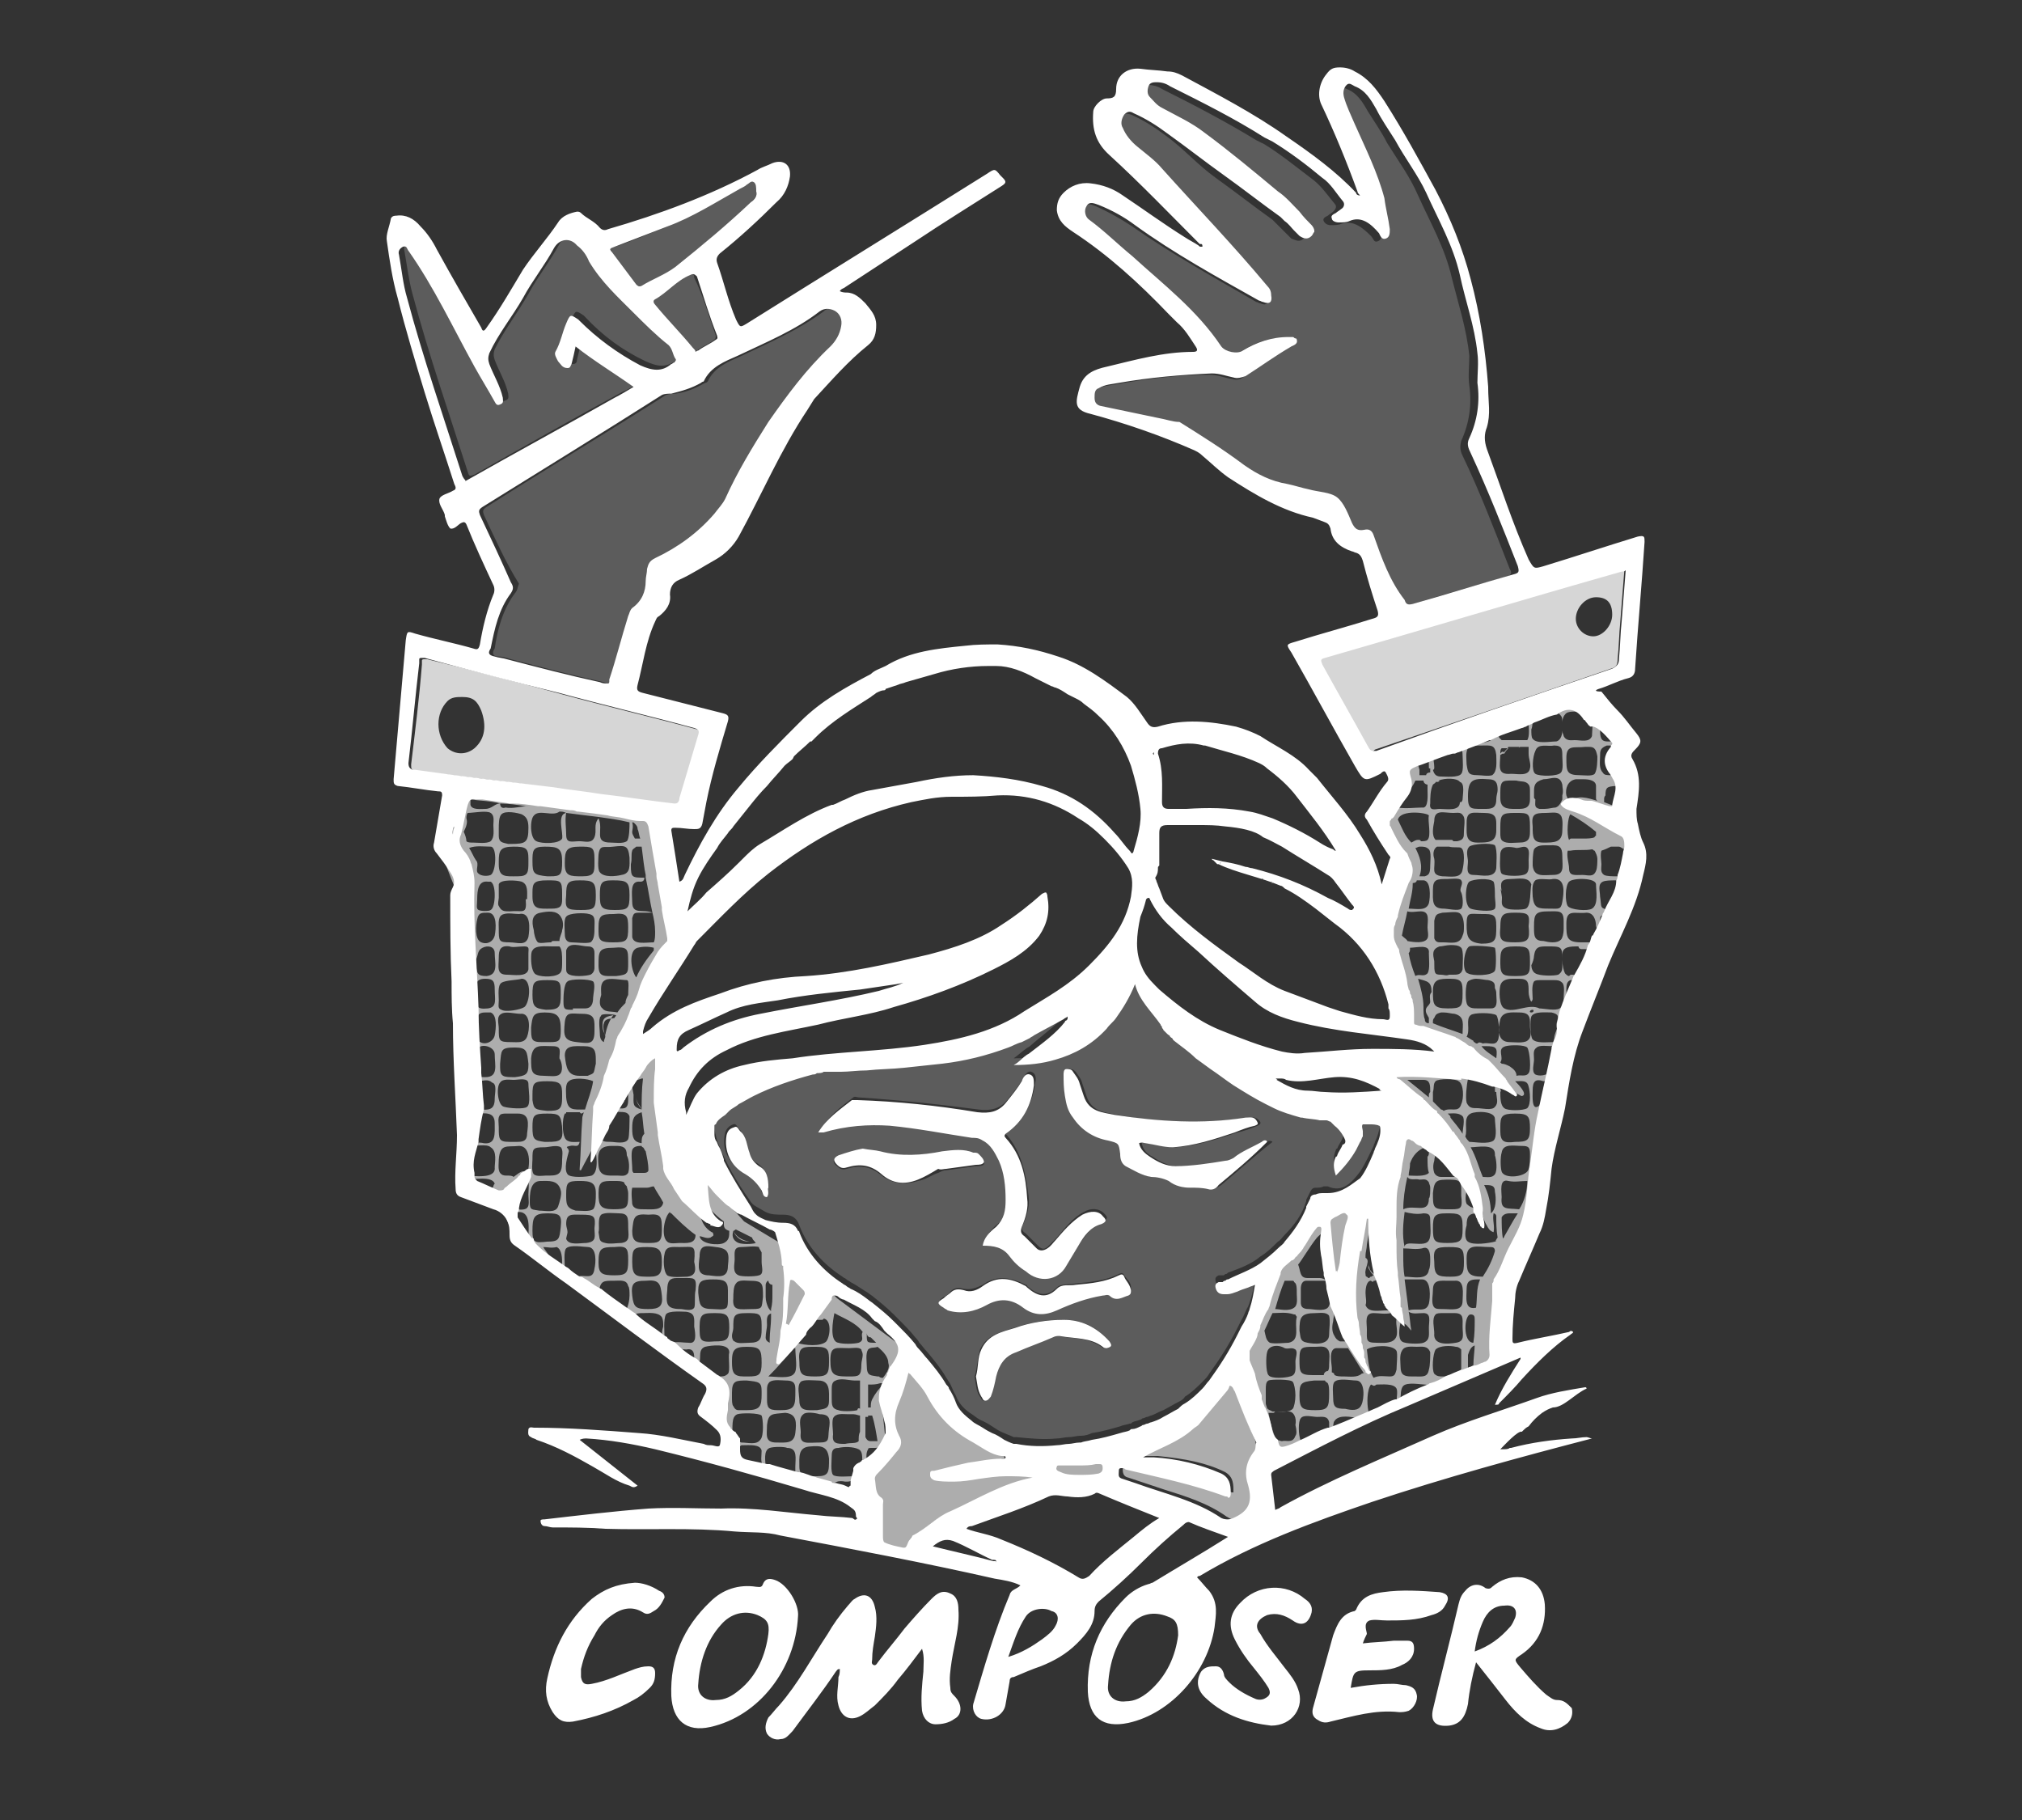 <svg xmlns="http://www.w3.org/2000/svg" xml:space="preserve" id="Camada_1" width="150" height="135" x="0" y="0" viewBox="0 0 150 135"><rect x="0" y="0" width="150" height="135" fill="#333333" stroke="none"/><style>.st0{opacity:.6;fill:#fff}</style><title>photoshop-cc</title><path d="M93.1 106.8c-.5-1.1-.9-2.2-1.3-3.3l-.2-.6v-.1c0-.1-.1-.2-.2-.3l-.1-.1-.4.5c-.5.9-1.2 1.7-2 2.5l-.3.3c-.7.6-1.4.9-2.2 1.3-.5.2-1 .5-1.4.7l-.5.3h1.4c2 .2 3.6.5 5 1.2.5.3.6.7.6 1.3v.2h-.1s-.1 0-.2-.1c-1.9-.7-3.9-1.2-5.8-1.7-.5-.1-1.1-.3-1.6-.4h-.2q-.15 0-.3.3c0 .2-.1.7.4.8l.9.3 1.8.6c1.6.5 3.2 1 4.6 2 .2.1.3.2.5.2s.4-.1.6-.2c1.1-.5 1.4-1.4 1-2.5-.3-.9-.2-1.7.4-2.4-.3-.1-.3-.4-.4-.8m-20.5 2.7c-.7.1-1.3.2-1.9.2-.5 0-1 0-1.4-.1-.2 0-.2-.1-.2-.2v-.1h.1c.4-.1.9-.2 1.3-.3 1.2-.3 2.5-.6 3.8-.6v-.2h.2v-.3h-.2c-.6-.1-1-.4-1.5-.7-.2-.1-.4-.2-.5-.3-1.5-.8-2.6-1.9-3.4-3.3-.2-.4-.6-.8-.9-1.2-.1-.2-.3-.3-.4-.5l-.2-.3-.1.3c-.1.2-.1.4-.2.6-.2.5-.3 1-.5 1.5q-.6 1.5 0 2.7c.2.3.1.6-.2.9s-.6.6-.9 1c-.2.2-.4.4-.6.7-.1.1-.3.3-.2.5 0 .1.1.3.1.4 0 .4.1.8.6 1.1v2.7c0 .2 0 .4.2.5.4.3 1 .4 1.4.5.2-.1.3-.3.4-.5 0-.1.1-.2.1-.2 0-.1.1-.1.1-.2v-.1c.4-.2.8-.5 1.2-.8.5-.4 1-.7 1.6-1s1.3-.6 1.9-.9c1.3-.7 2.7-1.3 4.2-1.6l1.2-.2-1.2-.2c-1.2 0-2.4 0-3.9.2m9.3-.7c0-.2-.1-.3-.1-.4-.1-.1-.2-.1-.3-.1h-.2c-.4.1-.8.1-1.3.1h-1.6c-.2 0-.2.1-.3.3 0 .3.2.6.5.6.4.1.9.2 1.4.2s.9 0 1.4-.1c.6 0 .5-.3.5-.6" class="st0"/><path d="M119.5 49.6c.4-.1.5-.3.5-.7.1-.9.1-1.8.2-2.8.1-1.3.2-2.5.3-3.8h-.2c-7.3 2.1-15.2 4.2-22.5 6.3-.4.1 0 .7.1 1 1.2 2 2.4 3.9 3.5 5.9q.15.3.3.3c.1 0 .3-.2.3-.2 5.9-2 11.7-4 17.5-6m-1.1-5.3c.8 0 1.2.4 1.2 1.3 0 .8-.7 1.6-1.4 1.6s-1.3-.6-1.3-1.3c0-.8.7-1.6 1.5-1.6M41.3 58.5c1.2.2 2.3.3 3.5.5 1.8.2 3.6.5 5.4.7h.1c.2 0 .2-.2.3-.4.5-1.6.9-3.1 1.4-4.7.1-.3 0-.4-.3-.5-3.3-.9-6.7-1.7-10-2.6s-6.7-1.8-10-2.6h-.2c-.1 0-.2 0-.2.1v.3c-.2 2.5-.5 4.9-.8 7.4 0 .3 0 .4.3.5h.2c3.3.4 6.8.8 10.3 1.3M33.2 52c.3-.3.7-.3 1.1-.3.8 0 1.1.3 1.4 1 .4 1.1.3 2.1-.5 2.8-.6.5-1.4.5-2 0-.9-1-.9-2.6 0-3.5" style="opacity:.8;fill:#fff"/><path d="M100.9 86.9c.4-.6.7-1.3 1-1.9 0-.1.1-.2.1-.3.2-.4.3-.8.4-1.3 0-.1 0-.3-.1-.4-.2-.1-.5-.1-.7-.1h-.5c-.1.1.1.3 0 .5v.4c0 .1-.1.3-.2.4l-.3.6c-.4.7-.9 1.4-1.5 1.9-.2-.5-.2-.9 0-1.4 0 0 0-.1.1-.1.1-.3.3-.5.4-.8 0-.1.1-.2.2-.2v-.1c0-.3-.4-.8-.8-1.1l-.3-.3c-.1-.1-.2-.1-.3-.1h-.5c-.4 0-.9-.1-1.3-.2h-.1c-.7-.2-1.3-.4-2-.7l-.6-.3c-.8-.4-1.6-.8-2.4-1.4-.6-.4-1.1-.8-1.7-1.2-.4-.3-.8-.5-1.1-.8-.6-.4-1.1-.8-1.6-1.3l-.1-.1c-.1-.1-.2-.1-.2-.2-.1-.1-.2-.1-.2-.2l-.3-.3c0-.1-.1-.1-.1-.2s-.1-.1-.1-.2c-.7-.9-1.6-1.8-1.9-3-.4 1-.9 1.8-1.4 2.5-.2.3-.5.6-.7.8-1.1 1.1-2.4 1.9-3.8 2.3-1 .3-2 .4-3.1.4.3-.2.6-.5.9-.7.1-.1.2-.1.3-.2.9-.8 1.8-1.4 2.6-2.3 0 0 .1 0 .1-.1 0 0 .1-.1.1-.2v-.1c-.1 0-.2.1-.3.2-.7.4-1.5.8-2.2 1.2-.1.1-.2.1-.3.2l-.6.3c-.3.2-.6.3-1 .4-1.6.6-3.2 1.1-4.9 1.2-.9.1-1.9.2-2.8.3s-1.9.2-2.8.2c-.6 0-1.2.1-1.9.1h-1.3c-.2 0-.4 0-.5.1-.1 0-.2 0-.3.1-1.5.4-3 .9-4.4 1.6-.4.2-.8.4-1.1.6-.2.1-.5.3-.7.5l-.3.3c-.3.2-.5.5-.7.7 0 0 0 .1-.1.1v.6c0 .3.1.6.2 1 .6 1.6 1.4 3 2.4 4.4.1.2.3.4.5.5l.7.4c.4.2.8.2 1.3.2.6 0 1 .2 1.2.8.6 1.6 1.8 2.9 3.2 3.8.1.1.2.1.3.2s.2.1.3.2c.4.2.8.5 1.3.8.1.1.3.2.4.3.5.4 1 .8 1.5 1.3l.3.3c.5.5.9.9 1.3 1.4.1.1.2.2.3.4.2.2.4.5.6.7.5.6 1 1.2 1.4 1.9.1.1.1.2.2.3.2.3.3.7.5 1 .2.6.7 1.1 1.2 1.4.3.2.5.4.8.5.2.1.4.2.7.4s.6.4.9.5c.2.1.5.2.7.3h.2c1 .1 2 .2 3 .1.3 0 .6-.1.9-.1s.6-.1.8-.1h.1c.3 0 .6-.1.8-.2.7-.1 1.4-.3 2.1-.5.2-.1.4-.1.7-.2.1 0 .1 0 .2-.1.2-.1.4-.1.6-.2.1 0 .1-.1.2-.1s.2-.1.3-.1.2-.1.3-.1c.3-.1.6-.3.9-.4.4-.2.7-.4 1.1-.6.2-.1.4-.2.5-.4.5-.3.9-.7 1.3-1.1.2-.2.4-.4.5-.6.8-1.1 1.5-2.2 2.1-3.4l.3-.6c.2-.3.3-.7.5-1 0-.1.1-.2.1-.3.2-.5.3-1.1.4-1.8-.2.1-.4.1-.5.2-.3.1-.5.2-.8.3s-.5.1-.8.2h-.2c-.3 0-.5-.1-.6-.4s0-.4.2-.5h.3c.1 0 .1 0 .2-.1.1 0 .1 0 .2-.1.8-.3 1.7-.6 2.4-1.2.5-.3.9-.7 1.3-1.1.2-.1.3-.3.5-.5.7-.7 1.3-1.5 1.6-2.5V89l.3-.6c.1-.2.2-.3.4-.3s.4 0 .6-.1h.3c1.1.5 1.8-.3 2.4-1.1m-44.1 1.7c-.3.1-.3-.3-.4-.5q-.3-.75-1.2-1.2c-1.2-.6-1.7-1.7-1.4-2.9q.15-.45.6-.6c.2-.1.3.2.4.3.4.4.5 1 .7 1.6.1.4.3.8.7 1 .6.4.7 1 .7 1.6 0 .3.2.6-.1.7m4.1-4.7s-.1 0 0 0c.5-1.1 1.5-1.8 2.4-2.5.1-.1.3 0 .4 0 3 .2 5.9.5 8.9.9.8.1 1.6 0 2.2-.8.4-.5.8-1 1.1-1.5.1-.2.3-.6.6-.5s.4.4.3.8c-.2 1.5-.8 2.7-2.1 3.6q-.3.15 0 .3c1.1 1.3 1.4 2.9 1.6 4.5.1.7-.1 1.5-.4 2.1-.2.3-.1.5.2.7l.9.9c.3.3.5.3.8 0l.6-.6c.6-.7 1.2-1.5 2-1.9.5-.3 1.1-.3 1.5.1.2.2.4.4-.1.6-.8.3-1.2 1-1.7 1.6l-.9 1.5c-.7 1.1-2.1 1.3-3 .4-.4-.4-.8-.7-1.2-1.1-.5-.7-1.2-.8-2-.8.2-.6.6-1.1 1-1.4.6-.5.8-1.2.7-2-.1-1-.2-2-.5-2.9-.2-.6-.5-1.2-1.2-1.5-.3-.1-.5-.1-.8-.2-2-.3-4.1-.7-6.1-.9q-2.4-.15-4.8.3c-.2.3-.3.3-.4.3m7.2 3.7c-1 .3-1.9.2-2.7-.4-.8-.7-1.6-.8-2.6-.5-.3.1-.5 0-.7-.2-.4-.3-.3-.5.1-.7.6-.3 1.3-.4 1.8-.5.5.1.9.1 1.3.2 1.5.4 3.1.3 4.6 0 .8-.1 1.5-.2 2.3.1.1 0 .3.1.4.1.2.2.5.3.4.6 0 .2-.4.2-.6.2-.7.1-1.5.2-2.2.3-.2 0-.4.1-.6.2-.4.1-.9.5-1.5.6M82 100c-.1 0-.2 0-.3-.1-1-.7-2.1-.6-3.2-.8-.2 0-.4 0-.5.1-.9.3-1.8.7-2.7 1.1-.8.4-1.2 1-1.5 1.8-.1.5-.2 1-.4 1.5-.1.2-.1.3-.4.3-.2 0-.2-.2-.3-.3-.3-.4-.3-1-.4-1.5.2-.6.2-1.3.4-2 .5-1.1 1.6-1.3 2.5-1.6q1.8-.6 3.6-.6c1.3 0 2.5.4 3.3 1.5.3.4.3.5-.1.6m1.7-4c-.5.2-.9.5-1.4 0-.1-.1-.3-.1-.5 0-1.2.2-2.3.6-3.4 1.1-.9.4-1.7.3-2.5-.2-.9-.6-1.7-.7-2.7-.2-.9.5-1.9.7-2.9.4-.1 0-.2-.1-.3-.2-.4-.4-.4-.4 0-.7.2-.1.4-.2.5-.4.3-.3.6-.3 1-.2.5.1 1-.1 1.4-.3 1.1-.8 2.2-.5 3.2 0 0 0 .1 0 .1.1.7.6 1.4.9 2.2.1.3-.3.9-.2 1.4-.3 1.1-.1 2.2-.2 3.2-.7.2-.1.3-.1.4.1.2.3.5.5.5.9 0 .3 0 .4-.2.5m6.9-8.1c-.3.2-.5.3-.8.3-.4-.1-.9-.1-1.3-.1-.6 0-1.2-.1-1.6-.5-.4-.3-.8-.3-1.3-.3-.7 0-1.3-.4-1.9-.8-.3-.2-.4-.5-.4-.9-.1-.8-.1-.8-.9-1-1.1-.3-2-.8-2.6-1.7-.3-.5-.5-1-.6-1.6-.1-.5-.1-1-.1-1.6 0-.1 0-.4.2-.4s.3 0 .5.2c.2.3.4.5.5.9l.3.9c.4 1.2 1.4 1.2 2.3 1.4 3.2.6 6.4.7 9.7.2.3 0 .5-.1.8.2.2.2.1.3-.1.4-.5.2-1 .4-1.5.5-1.5.5-3 1-4.6 1.1-.7 0-1.3-.2-2-.3-.2 0-.3-.1-.5 0 .1.5.4.8.8 1 .6.4 1.2.7 1.9.7 1.3 0 2.5-.1 3.7-.4.2 0 .4-.1.6-.2l2.1-1.2q.45-.15.6 0c-1.4 1.1-2.6 2.2-3.8 3.2M51.1 20.4c-1 .4-1.7 1.3-2.6 1.8-.2.1-.1.3 0 .4.9 1.1 1.9 2.1 2.8 3.2.1.1.1.2.2.3.1-.1.2-.1.2-.1.4-.3.9-.5 1.3-.8.1-.1.1-.2.1-.3-.5-1.4-.9-2.9-1.6-4.3 0-.3-.1-.3-.4-.2m-3.9.7c.1.1.2.2.4.1.8-.5 1.8-.8 2.5-1.4 1.9-1.5 3.8-3.1 5.6-4.8.3-.3.5-.5.4-.8 0-.3.1-.6-.2-.7-.2-.1-.3.1-.5.2s-.4.2-.5.3c-1.8.9-3.5 2-5.4 2.8-1.3.5-2.6 1.1-3.9 1.5-.1 0-.5 0-.2.4zm.2 7.3c-1.5-1-3-1.9-4.3-3-.1.5-.2.9-.3 1.3q0 .3-.3.3c-.4.1-.5-.3-.7-.5s-.3-.4-.2-.7c.3-.7.5-1.4.8-2.1s.3-.7.9-.3l.1.1q1.95 2.1 4.5 3.3c.9.4 1.5.5 2.3-.1 0 0 .1-.1.2-.1.1-.1.2-.2.1-.3-.2-.3-.2-.7-.5-1-.9-.8-1.7-1.6-2.6-2.4-1.2-1.2-2.4-2.4-3.3-3.8l-.9-1.2c-.5-.5-1.4-.4-1.7.2-.7 1.3-1.6 2.4-2.3 3.7-.8 1.4-1.8 2.7-2.5 4.1-.1.3-.1.5 0 .8.3.8.8 1.6 1 2.5 0 .2.1.4-.2.5-.2.1-.3 0-.4-.2-.5-.9-1-1.7-1.5-2.6-1.6-2.9-2.9-5.9-4.9-8.6-.1-.1-.1-.4-.4-.3-.2.1-.4.3-.3.6.2 1.1.3 2.1.6 3.2 1.2 4.5 2.7 8.8 4.1 13.2.1.4.2.3.5.2 3.7-2.1 7.4-4.2 11.1-6.2.1 0 .6-.3 1.1-.6M38.2 44c-.9 1.2-1.3 2.7-1.5 4.1-.2.3-.2.6.3.6.3 0 .6.1.9.2 2.3.6 4.6 1.2 6.9 1.7.2.1.4.2.6.1.1 0 .1-.1.1-.2v-.1c.5-1.6.9-3.2 1.4-4.7.1-.2.1-.5.3-.6.7-.5.9-1.2 1-2 0-.3.1-.6.1-.9 0-.4.2-.6.6-.8 1.7-.8 3.2-1.9 4.4-3.3.3-.3.6-.7.8-1.1.9-2 2-3.9 3.2-5.7 1.3-2.1 2.8-4 4.6-5.6.5-.4.7-.9.8-1.5.1-.5-.1-.9-.4-1.1s-.8-.4-1.2 0c-1.9 1.4-4 2.3-6.1 3.3-.9.4-2 .8-2.5 1.9 0 0-.1.1-.2.1-.7.4-1.4.7-2.2.8-.2 0-.4 0-.7.1-4.4 2.8-8.9 5.5-13.3 8.3-.3.2-.3.3-.2.6.8 1.7 1.6 3.5 2.6 5.1-.1.2-.1.5-.3.7m7.1 6.6s0 .1 0 0c0 .1 0 0 0 0m58.9-5.6c2.5-.8 5-1.5 7.5-2.2q.6-.15.3-.6c-1.1-2.8-2.2-5.7-3.5-8.4-.2-.4-.2-.7-.1-1.1.6-1.3.8-2.7.6-4.1-.1-.7 0-1.5 0-2.2-.2-2-.8-3.8-1.3-5.8-.5-2.2-1.6-4.1-2.5-6.1-.6-1.4-1.5-2.6-2.3-3.9-.4-.8-.9-1.5-1.4-2.3-.4-.7-.8-1.4-1.6-1.7-.2-.1-.5-.3-.6-.1-.2.3-.4.6-.2.9.3.7.6 1.3.8 2 .8 1.8 1.7 3.6 2.2 5.5.2.8.4 1.5.4 2.3 0 .3 0 .6-.3.7s-.3-.2-.5-.4c-.6-.6-1.3-1.2-2.2-.9-.2.1-.5.1-.8.1-.2 0-.4-.1-.5-.3s.1-.3.3-.4c.1-.1.3-.2.4-.3.2-.2.3-.4.1-.6-.5-.6-.9-1.2-1.5-1.7-1.2-.9-2.4-1.9-3.7-2.7l-.6-.3c-2.3-1.4-4.6-2.6-7-3.8-.3-.2-.7-.3-1-.3-.2 0-.5 0-.6.3s-.1.6.1.8c.3.3.5.6.9.8 1 .6 2.1 1.1 3.1 1.8 1.9 1.4 3.7 2.9 5.5 4.4.6.5 1.1 1 1.6 1.5.3.3.6.6.9 1 .1.1.2.2.2.4v.1c0 .1-.1.2-.2.3-.3.3-.6.1-.9 0l-.3-.3-.1-.1-.7-.7-.3-.3c-1.4-1-2.8-2.1-4.2-3.1S87.8 11 86.4 10c-.8-.6-1.6-1.1-2.5-1.5-.3-.1-.5-.1-.7.1-.3.3-.3.6-.1 1 .3.6.7 1 1.1 1.4.6.5 1.3 1 1.8 1.6 2.6 2.9 5.3 5.7 7.8 8.7.2.2.3.4.3.7.1.5-.2.7-.6.5-.1 0-.2-.1-.3-.1-3.1-1.8-6.2-3.5-9.2-5.6q-1.35-.9-2.7-1.5c-.3-.1-.6-.3-.9.1-.2.3 0 .8.2 1 1.1.8 2.1 1.8 3.2 2.7 2.4 2.1 4.9 4 6.6 6.7.3.4 1.2.5 1.6.3 1.1-.7 2.2-1.1 3.4-1h.3c.1 0 .2 0 .2.1l.1.1c.1.3-.2.4-.4.5L92.2 28c-.3.2-.5.2-.9.1-.5-.1-1-.3-1.6-.3-2.3 0-4.6.3-6.9.7-.5.1-1 .1-1.5.4-.3.2-.4.5-.3.7 0 .2.1.5.4.6 1.4.3 2.9.6 4.3.9.5.1 1 .3 1.6.3 1.6 1 3.3 2.1 4.8 3.2 1 .7 2 1.2 3.2 1.4.5.1 1.1.2 1.6.4.7.2 1.6.2 2.1.6s.8 1.2 1.1 1.9c.2.4.4.6.9.5.4-.1.5.1.7.4.6 1.7 1.2 3.3 1.8 5 .3.2.4.3.7.2" style="opacity:.2;fill:#fff"/><path d="M70.8 125.8c-.2-.2-.3-.3-.3-.6-.1-.7 0-1.3.1-2 .2-1.3.6-2.5.5-3.8 0-.5-.1-1-.6-1.2-.6-.3-1 0-1.4.4-.7.7-1.4 1.5-2 2.2-.6.8-1.3 1.6-1.9 2.4-.1.1-.2.4-.4.3s-.1-.3-.1-.4c0-.6.1-1.1.2-1.7.1-.7.2-1.5 0-2.2-.2-.9-.8-1.1-1.5-.6-.2.1-.3.3-.5.5q-.9 1.05-1.5 2.1c-1.2 1.8-2.2 3.7-3.6 5.3-.3.3-.5.6-.8.9-.2.4-.3.8-.1 1.2.2.3.6.5 1 .4.4 0 .6-.3.9-.6 1.1-1.5 2.2-2.9 3.2-4.4.1-.1.1-.2.3-.2 0 .2 0 .4-.1.6 0 .7-.2 1.4 0 2.1.2.8.8 1.2 1.6.8.4-.2.7-.5 1.1-.8.6-.6 1.2-1.2 1.7-1.9.6-.7 1.2-1.5 1.8-2.3.2.6.1 1.2.1 1.7-.1 1-.2 1.9-.1 2.9.1.6.5 1 1 1s1-.1 1.4-.4c.6-.3.6-1.1 0-1.7m44.7.3c-.3 0-.5-.2-.8-.4-.7-.6-1.3-1.3-1.9-2-.5-.6-.5-.6.1-1 1.3-.9 1.8-2.2 1.7-3.7-.1-1.1-.7-1.8-1.7-2-.9-.1-1.6.2-2.2.7-.1.1-.2.2-.5.1-.5-.4-1.1-.3-1.5.2-.3.3-.4.6-.5 1-.6 2.6-1.3 5.2-1.9 7.8q-.3 1.35 1.2 1.2c.8-.1 1.2-.6 1.4-1.6.1-1 .3-2 .6-3.1.8 1 1.5 1.9 2.2 2.8s1.5 1.7 2.6 2.1c.7.3 1.4.1 2-.4.3-.3.4-.7.3-1.1-.4-.4-.6-.6-1.1-.6m-3.1-6.1c-.1.2-.2.5-.4.7-.7.8-1.5 1.4-2.6 1.8.1-.8.3-1.5.6-2.2s.8-1.2 1.6-1.2c.7-.1 1 .3.8.9m-54.9-2.8c-.3-.1-.7-.2-.9.3-.1.3-.3.2-.5.2-1.3-.2-2.5.2-3.4 1.1-2 1.9-3 4.2-2.9 7 .1 1.8 1.1 2.7 2.9 2.3 3.6-.8 6.3-4.3 6.5-8.2.1-.9-.8-2.4-1.7-2.7m-.5 4c-.2 1.5-.8 3.1-2.2 4.2-.5.4-1 .7-1.7.7-.8.1-1.4-.4-1.3-1.2.1-1.6.6-3.2 1.7-4.4.7-.8 1.7-1.1 2.7-.7.7.3.9.6.8 1.4m44.6-1c.4-.1.8 0 1.3 0 1.1 0 2.2 0 3.3-.4.4-.1.8-.3 1-.7.4-.6.2-.9-.4-1-1.4-.1-2.8-.2-4.2 0-.8.1-1.6.3-2 1.3l-.1.1c-1 .2-1.3 1-1.6 1.8l-1.5 5.4c-.1.4 0 .7.4.9.3.2.6.2.9.1 1.7-.4 3.3-.9 5.1-.7.2 0 .4 0 .7-.1.4-.2.7-.8.6-1.2-.1-.5-.4-.6-.8-.7-.3 0-.6-.1-.9-.1-1.1 0-2.1.1-3.2.3.2-1.2.2-1.3 1.4-1.3.8 0 1.7 0 2.4-.4.5-.2.9-.6.9-1.2 0-.4-.1-.6-.5-.6h-1c-.8.1-1.5.1-2.3.2.1-.3.2-.5.3-.7 0-.2-.3-.8.2-1M48.9 118c-.6-.4-1.3-.6-1.8-.6-1.4.1-2.3.5-3.2 1.2-1.8 1.6-2.8 3.6-3.3 5.9-.2.9-.1 1.7.4 2.5.4.6.8.8 1.5.7 1.6-.3 3.1-.8 4.5-1.6q.6-.3 1.2-.9c.3-.3.4-.6.4-1.1 0-.4-.2-.5-.5-.5-.4 0-.7.1-1 .2-1.1.4-2.1.9-3.2 1.1-.5.1-.7 0-.8-.5v-.6c.2-.9.5-1.7 1-2.5.3-.6.7-1.1 1.3-1.5.7-.5 1.5-.7 2.3-.2.3.2.5.1.8-.1.4-.2.6-.6.8-1 0-.2-.1-.4-.4-.5m47.9.6c-1.4-1.2-3.5-1.1-4.8.3-.8.8-.9 1.7-.4 2.7.4.8.9 1.5 1.4 2.1.4.5.8 1 1.1 1.5.2.4.1.6-.3.8-.2.1-.5.1-.7 0-.7-.3-1.4-.7-1.9-1.2-.2-.2-.4-.4-.4-.6q-.15-.6-.6-.6c-.4 0-.8 0-1.1.4-.4.7-.3 1.4.4 2 1.4 1.3 3.1 1.8 4.8 2 1.6 0 2.5-1.4 2-2.7-.2-.6-.6-1.1-1-1.6-.6-.8-1.3-1.6-1.8-2.5-.5-.6-.2-1.1.5-1.4.7-.2 1.3 0 1.9.4.7.5 1.2.2 1.4-.6.1-.5-.2-.8-.5-1m21.8-67.5c.7-.2 1.4-.6 2.2-.8.4-.1.5-.4.5-.7.2-3.1.5-6.3.7-9.4 0-.4 0-.5-.5-.4-2.3.7-4.7 1.5-7 2.2-.7.2-.7.2-1.1-.5-1.2-2.7-2.1-5.5-3.1-8.2-.2-.6-.2-1.1 0-1.6.3-1 .1-1.9.1-2.9v-.1c-.2-2.7-.6-5.4-1.3-8-.6-2.3-1.5-4.5-2.6-6.6-1.2-2.2-2.4-4.4-3.8-6.6-.6-.9-1.2-1.7-2.2-2.2-.3-.2-.7-.3-1.1-.3-.5 0-.7.1-1 .5-.5.6-.7 1.5-.4 2.2 1 2.1 1.9 4.3 2.7 6.5 0 .1.1.2.2.3-.2 0-.3-.1-.3-.2-1.5-1.6-3.3-2.9-5.2-4.2C93 8.4 90.3 7 87.7 5.6c-.4-.2-.7-.3-1.1-.3-.7-.1-1.3-.1-2-.2-1-.1-1.8.5-1.8 1.5 0 .6-.2.7-.7.7-.4 0-1 .6-1 1-.1 1.3.2 2.3 1.2 3.2 2.3 2.1 4.5 4.4 6.7 6.6h.1c.1 0 .1.1.1.2h-.1c-.1 0-.1 0-.2-.1-.3-.2-.7-.4-1-.6-1.6-1-3.1-2.1-4.6-3.1q-1.05-.75-2.4-.9c-.8-.1-1.5.2-2 .7-.4.4-.5.8-.5 1.3.1.8.6 1.2 1.2 1.6 2.6 1.7 4.9 3.8 7.1 6.1l.6.6c.6.5 1 1.2 1.4 1.8.2.3.1.4-.2.4-2.2 0-4.3.6-6.4 1.1-.9.2-1.7.5-2 1.5-.3 1.1-.5 1.7.8 2 2.6.7 5.2 1.6 7.7 2.7.2.1.4.2.6.4.6.5 1.2 1.1 1.9 1.6 2 1.3 4 2.5 6.3 3 .3.1.5.2.8.3s.4.2.5.5c.1.9.7 1.4 1.6 1.7.1 0 .2.1.3.1.3.1.4.3.5.6.3 1.2.7 2.5 1.1 3.7.1.4 0 .5-.4.6-1.9.6-3.8 1.1-5.7 1.7-.7.2-.7.2-.3.8 1.6 2.8 3.1 5.6 4.7 8.4.7 1.2.7 1.2 1.9.6.1-.1.3-.3.4-.1s.3.5.1.7c-.6.7-1 1.5-1.5 2.2q-.3.3 0 .6c.5.9 1 1.7 1.6 2.6.1.1.2.2.1.3-.2.6-.4 1.3-.6 1.9-.3-1.4-.9-2.6-1.6-3.7-.9-1.5-2.1-2.8-3.2-4.2l-.6-.6c-1-1.1-2.4-1.7-3.6-2.5-.6-.3-1.1-.5-1.8-.7-1.9-.4-3.9-.6-5.8 0-.4.1-.6 0-.8-.3-.5-.7-.9-1.4-1.5-1.9-1.6-1.2-3.2-2.4-5.1-3-1.5-.5-2.9-.8-4.5-.9-.8 0-1.6 0-2.4.1-2 .2-4.1.4-5.9 1.5-.4.2-.8.3-1.1.6-1.9 1-3.7 2-5.2 3.5-1.6 1.6-3.2 3.2-4.6 4.9-1.7 2-2.9 4.2-4 6.5-.1.2-.1.4-.4.5-.2-1.3-.4-2.6-.6-3.8 0-.2.1-.2.3-.2.5 0 .9.1 1.4.1.3 0 .5 0 .6-.4.1-.5.2-1.1.3-1.6.4-2 1-4 1.6-6 .1-.4 0-.5-.4-.6-2-.5-3.9-1-5.9-1.5-.4-.1-.5-.2-.4-.6.4-1.5.6-3.2 1.3-4.7.1-.2.1-.3.3-.4.5-.4.9-.9.8-1.6 0-.5.2-.9.7-1.1.9-.4 1.8-1 2.7-1.5.7-.4 1.3-1 1.7-1.7 1.7-3.1 3.1-6.4 5.1-9.4.2-.3.3-.5.5-.8 1.3-1.4 2.5-2.8 4-4 .5-.4.6-.9.6-1.5 0-.7-.4-1.1-.8-1.6-.4-.4-.8-.8-1.4-.8-.1 0-.3 0-.5-.1.1-.2.3-.2.4-.3 1.7-1.1 3.5-2.3 5.2-3.4 2.1-1.4 4.2-2.7 6.4-4.1.3-.2.4-.3.1-.6l-.2-.2c-.4-.5-.4-.5-1-.1-5.9 3.7-11.9 7.4-17.8 11.1-.5.3-.5.3-.8-.3-.6-1.4-.9-2.8-1.4-4.2-.1-.3 0-.5.2-.7 1.5-1.2 2.9-2.5 4.2-3.8.6-.5.9-1.2 1-1.9.1-.9-.5-1.3-1.3-1-.4.2-.8.3-1.1.5-3.5 1.9-7.3 3.3-11.1 4.4-.2.1-.4.1-.6-.1-.4-.5-1-.7-1.4-1.1-.1-.1-.2-.1-.3-.1-.5.1-1.1.3-1.4.8-.8 1.2-1.8 2.3-2.6 3.5-.9 1.5-1.7 2.9-2.7 4.3-.2.3-.3.3-.4 0-1.1-1.9-2.2-3.8-3.3-5.8-.3-.6-.7-1.2-1.2-1.7-.5-.6-1.1-.9-1.8-.8-.1 0-.3 0-.4.2-.1.6-.4 1.2-.3 1.7.2 1.4.4 2.8.8 4.2.6 2.4 1.3 4.7 2 7s1.5 4.6 2.2 6.8c.1.2.2.4-.1.5-.3.2-.9.3-1 .6-.1.4.3.8.4 1.2v.1c.1.3.2.7.4.9.3.1.6-.3.8-.4s.3-.1.4.1c.6 1.5 1.3 3 2 4.5.1.2.1.5 0 .7-.5 1.2-.8 2.5-1 3.7-.1.4-.2.4-.5.3-1.4-.4-2.9-.7-4.3-1.1-.6-.2-.6-.2-.7.5-.3 3.4-.6 6.9-.9 10.3 0 .3 0 .4.3.5 1 .1 2 .3 3 .4.2 0 .3 0 .3.3-.2 1.2-.4 2.3-.6 3.5-.1.3 0 .6.2.8.3.4.7.9 1 1.4.2.3.4.7.2 1.1-.1.2-.2.4-.2.6 0 2.1 0 4.3.1 6.4 0 1 0 2.1.1 3.1 0 2.8.2 5.5.3 8.3 0 1.4-.2 2.7-.1 4 0 .3.1.5.4.6l2.4.9c.4.1.8.4 1 .8s.2.7.2 1.1.1.6.4.8c1.3.9 2.5 1.9 3.8 2.8 3.4 2.5 6.7 5 10.1 7.4.3.2.4.4.2.8-.2.3-.3.7-.5 1-.1.3-.1.5.2.7.4.3.8.6 1.2 1 .3.3.3.7.2 1.1-.1.2-.4 0-.7 0-.2 0-.3 0-.5-.1-1.6-.3-3.2-.7-4.8-.8-2.6-.2-5.2-.4-7.8-.4-.1 0-.3-.1-.4.1 0 .2-.1.5.2.6.1.1.3.1.4.2 1.5.5 2.8 1.2 4.2 2 .9.5 1.7 1.1 2.7 1.4.2.1.3.2.6 0-1.4-1.1-2.9-2.3-4.3-3.4.2-.1.4-.1.5-.1 1.7.1 3.4.4 5.1.8 3.7.9 7.3 1.9 11 3 1.2.4 2.5.5 3.5 1.3.3.2.4.3.4.7.1.1.1.2 0 .2-.1.1-.2-.1-.3-.1-.8-.1-1.7-.1-2.5-.2-2.4-.2-4.8-.6-7.2-.5-1.8 0-3.6-.1-5.4 0-2.6.2-5.1.5-7.7.8-.1 0-.3 0-.3.1 0 .2.1.4.3.4s.4.1.6.1c1.3 0 2.6 0 3.9.1 3.2.1 6.4-.1 9.6.2 1.2.1 2.3 0 3.4.3 5.3 1 10.6 2 15.9 3.2.6.1 1.3.2 1.9.5-.3.3-.7.3-.8.7-1.1 2.6-1.9 5.4-2.7 8.1-.1.5.2 1 .6 1.1.8.2 1.7-.3 1.8-1.1.1-.6.2-1.1.3-1.7q0-.3.3-.3c.7-.3 1.4-.6 2-.8 1-.4 1.9-.9 2.7-1.7.7-.7 1.3-1.4 1.3-2.4 0-.3.1-.5.3-.7 1.1-.9 2.2-1.9 3.2-2.9s2-1.9 3.1-2.8c.1-.1.2-.2.4-.2.9.4 1.8.7 2.9 1.1-1.9 1.2-3.8 2.3-5.6 3.4-.1 0-.2.1-.3.1-.7.2-1.3.6-1.7 1-1.9 1.9-2.9 4.2-2.8 7 .1 1.9 1.1 2.7 3 2.3 3.2-.7 5.9-3.8 6.4-7.1.1-.9.3-1.8-.4-2.7-.3-.3-.6-.7-.9-1 .1-.1.1-.1.2-.1 4-2.4 8.4-4 12.8-5.5 5.4-1.8 10.9-3.3 16.3-4.7-.1 0-.3-.1-.4-.1-.4 0-.7.1-1.1.1-1.5.1-3 .3-4.5.7h-.1c-.1.1-.3.1-.5.1h-.2c.3-.3 1.3-1.4 1.6-1.3l.1-.1c.1-.1.2-.2.4-.3.3-.4.6-.7 1-1 .3-.2.5-.3.8-.4.8 0 1.6-1 2.5-1.4 0 0 0-.1-.1-.1-1.2.2-2.5.4-3.6.8-2.5.9-5.2 1.7-7.7 2.8-3.8 1.7-7.7 3.3-11.3 5.3-.1.1-.2.1-.4.2-.1-.9-.2-1.7-.3-2.6 0-.2.1-.2.2-.3 3.3-1.7 6.5-3.4 9.9-4.8l8.4-3.6v.1c-.7 1.1-1.4 2.2-1.9 3.4.2 0 .3 0 .3-.1.6-.6 1.2-1.2 1.7-1.8 1.1-1.2 2.3-2.4 3.6-3.3.1-.1.2-.1.2-.2q-.15-.15-.3 0c-1.3.3-2.6.5-3.8.8-.4.1-.4 0-.4-.3 0-1 .1-2 .2-3 0-.4.1-.9.3-1.3.5-1.2 1-2.3 1.5-3.5.3-.6.4-1.2.5-1.8.2-1 .3-2 .4-3 .2-1.5.7-3 1-4.5.3-1.9.6-3.9 1.3-5.7.6-1.6 1.3-3.3 1.9-4.9.9-2.2 2.1-4.3 2.6-6.7.2-.8.4-1.6 0-2.4-.2-.4-.3-.9-.4-1.4-.1-.3-.1-.7-.1-1.1.2-1.3.4-2.5-.3-3.7-.2-.3 0-.5.2-.7.5-.5.5-.7.1-1.2-.5-.6-.9-1.2-1.4-1.7-.4-.4-.8-.9-1.2-1.4-.5 0-.5-.1-.2-.2m-33.4 74.4c-.5.4-1 .7-1.7.7-.8.1-1.4-.4-1.3-1.2.1-1.7.6-3.2 1.7-4.5.7-.8 1.7-1 2.7-.6.6.2.8.5.8 1.4-.2 1.5-.8 3-2.2 4.2m16.7-85.8c-.1-.3-.3-.5-.7-.4-.5.1-.7-.1-.9-.5-.3-.7-.6-1.5-1.1-1.9s-1.4-.4-2.1-.6c-.5-.1-1.1-.3-1.6-.4-1.2-.2-2.2-.7-3.2-1.4-1.6-1.2-3.2-2.2-4.8-3.2-.5 0-1-.2-1.6-.3-1.4-.3-2.9-.6-4.3-.9-.3-.1-.4-.3-.4-.6s0-.6.3-.7c.5-.3 1-.3 1.5-.4 2.3-.4 4.6-.6 6.9-.7.6 0 1.1.2 1.6.3.3.1.6 0 .9-.1 1.1-.7 2.2-1.5 3.4-2.2.2-.1.5-.2.4-.5 0 0 0-.1-.1-.1s-.1-.1-.2-.1h-.3c-1.3 0-2.4.4-3.4 1-.4.3-1.3.1-1.6-.3-1.8-2.7-4.3-4.6-6.6-6.7-1.1-.9-2.1-1.9-3.2-2.7-.3-.2-.4-.7-.2-1 .2-.4.6-.2.9-.1q1.5.6 2.7 1.5c2.9 2.1 6 3.8 9.2 5.6.1 0 .2.1.3.1.5.2.7 0 .6-.5 0-.3-.1-.5-.3-.7-2.5-3-5.2-5.8-7.8-8.7-.5-.6-1.2-1.1-1.8-1.6-.5-.4-.9-.9-1.1-1.4-.2-.3-.1-.7.1-1 .2-.2.4-.3.7-.1.9.4 1.7.9 2.5 1.5 1.4 1 2.8 2.1 4.2 3.1s2.8 2.1 4.2 3.1l.3.3c.3.2.5.5.7.7l.1.1.3.3c.3.2.6.3.9 0 .1-.1.1-.2.2-.3v-.1c0-.1-.1-.3-.2-.4-.3-.3-.6-.6-.9-1-.5-.5-1-1.1-1.6-1.5-1.8-1.5-3.6-3-5.5-4.4-.9-.7-2-1.2-3.1-1.8-.4-.2-.6-.5-.9-.8-.2-.2-.2-.5-.1-.8s.4-.3.6-.3c.4 0 .7.1 1 .3 2.4 1.2 4.8 2.4 7 3.8l.6.3c1.3.8 2.5 1.7 3.7 2.7.6.4 1 1.1 1.5 1.7.2.2.1.5-.1.6-.1.1-.3.2-.4.3-.2.1-.4.2-.3.4 0 .2.3.3.5.3.3 0 .6 0 .8-.1.9-.4 1.6.2 2.2.9.1.2.2.5.5.4s.3-.4.3-.7c-.1-.8-.3-1.5-.4-2.3-.5-1.9-1.4-3.7-2.2-5.5-.3-.7-.6-1.3-.8-2-.1-.4 0-.7.2-.9s.4 0 .6.1c.8.3 1.2 1 1.6 1.7.4.8.9 1.5 1.4 2.3.7 1.3 1.7 2.6 2.3 3.9.9 2 2 3.9 2.5 6.1.4 1.9 1.1 3.8 1.3 5.8.1.7 0 1.5 0 2.2.2 1.4 0 2.8-.6 4.1-.2.4-.1.7.1 1.1 1.3 2.8 2.4 5.6 3.5 8.4.1.4.1.5-.3.6-2.5.7-5 1.5-7.5 2.2-.4.1-.5 0-.6-.3-1.1-1.4-1.7-3.1-2.3-4.8M86.2 55.5c1-.3 2-.5 3.1-.2h.1c1.3.4 2.7.7 4 1.3.2.1.4.2.6.4.8.6 1.6 1.3 2.2 2.1 1 1.3 2 2.5 2.9 4-.1 0-.1 0-.2-.1-.3-.1-.7-.3-1-.5-1.1-.7-2.3-1.3-3.5-1.8-.6-.2-1.1-.4-1.7-.5-1.6-.3-3.1-.3-4.7-.2h-1.3c-.3 0-.5-.1-.5-.5 0-1.2.1-2.4-.3-3.6 0-.3.1-.4.3-.4m-.3 8.9s0-.1 0 0c0-.1 0-.1.1-.2v-1.4.2-1.1.1-.2c0-.4.1-.6.6-.6h2.3c.7 0 1.3 0 2 .1 1.1.1 2.2.3 2.8.8.5.2 1 .5 1.4.7 1.1.7 2.3 1.4 3.4 2.1q.3.15.6.6c.4.5.8 1.1 1.2 1.6.1.1.2.2.1.3l-.1.1c-.1 0-.2 0-.3-.1-.5-.3-1-.6-1.5-.8-1.8-1-3.6-1.7-5.6-2.2-.2 0-.3-.1-.5-.1-.6-.2-1.1-.3-1.7-.4l-.8-.2s0 .1.1.1l.1.1.2.2h.1c1.2.6 3.2 1 4.6 1.6h-.1c-.2-.1-.3-.1-.5-.2 0 0-.1 0-.1-.1 0 0 .1 0 .1.1.2.1.3.1.5.2h.1c.1 0 .2.1.3.2.8.4 1.5.9 2.3 1.5l1.4 1.1c2.1 1.5 3.4 3.6 4 6v.3c.1.1.1.3.1.5v.1c0 .4-.3.2-.5.2-1.1 0-2.1-.3-3.2-.6l-.9-.3c-1.1-.4-2.1-.8-3.2-1.2-1.3-.5-2.3-1.4-3.4-2.1-1.8-1.3-3.6-2.6-5.2-4.2-.2-.2-.3-.3-.4-.5-.1-.3-.2-.5-.3-.8-.1-.2-.1-.3-.2-.5 0-.1-.1-.2-.1-.3.2-.3.2-.5.2-.7m7.8.8h-.1c.1-.1.1 0 .1 0m-.1-.1c-.1 0-.2-.1-.3-.1h-.1.1c.1 0 .2.1.3.1m-2.5-.8s-.1 0 0 0c-.1 0 0 0 0 0m-.6-.2V64h.1s-.1 0-.1.1m-4.9-8.3v.2c-.1-.1-.1-.1 0-.2m-.6 11c0-.1.1-.2.2-.2 0 0 .1 0 .1.1.4.8.9 1.5 1.6 2.1.6.6 1.3 1.2 2 1.8 1.4 1.3 2.8 2.5 4.2 3.7.9.8 2 1.2 3.2 1.5 2.7.7 5.4.9 8.1 1.3.7.1 1.4.3 1.9.8l.1.1c-1.5-.2-3.1-.2-4.6-.2-1.7 0-3.3.2-5 .3-.6.1-1.2 0-1.7-.1-1.6-.4-3.1-1-4.6-1.6-1.7-.7-3.1-1.8-4.5-3l-.3-.3c-.5-.5-.8-.9-1-1.4-.5-1.1-.4-2.3-.1-3.7.2-.5.3-.8.4-1.2m13.5 21.7h-.3c-.2 0-.4 0-.6.1-.2 0-.4.1-.4.3l-.3.6v.1c-.4 1-1 1.8-1.6 2.5-.1.2-.3.3-.5.5-.4.4-.8.7-1.3 1.1-.7.5-1.6.8-2.4 1.2-.1 0-.1 0-.2.1-.1 0-.1 0-.2.1h-.3c-.2.1-.3.2-.2.5s.3.4.6.4h.2c.3 0 .5-.1.8-.2.2-.1.5-.2.8-.3.2-.1.3-.1.5-.2-.1.6-.2 1.2-.4 1.8 0 .1-.1.2-.1.3-.1.3-.3.7-.5 1l-.3.6c-.6 1.2-1.3 2.3-2.1 3.4-.2.2-.3.4-.5.6-.4.4-.8.8-1.3 1.1-.2.1-.3.2-.5.4-.4.2-.7.4-1.1.6-.3.2-.6.3-.9.4-.1 0-.2.1-.3.1s-.2.1-.3.1-.1.1-.2.1c-.2.1-.4.2-.6.2-.1 0-.1 0-.2.1-.2.1-.4.1-.7.2-.7.2-1.4.4-2.1.5-.3.1-.6.1-.8.2h-.1c-.3 0-.6.1-.8.1-.3 0-.6.1-.9.1-1 .1-2 .1-3-.1h-.2c-.3-.1-.5-.2-.7-.3-.3-.2-.6-.4-.9-.5-.2-.1-.4-.2-.7-.4s-.6-.3-.8-.5c-.5-.4-1-.8-1.2-1.4-.1-.3-.3-.7-.5-1 0-.1-.1-.2-.2-.3-.4-.7-.9-1.3-1.4-1.9-.2-.2-.4-.5-.6-.7-.1-.1-.2-.2-.3-.4-.4-.5-.9-1-1.3-1.4l-.3-.3c-.5-.5-1-.9-1.5-1.3-.1-.1-.3-.2-.4-.3-.4-.3-.8-.6-1.3-.8-.1-.1-.2-.1-.3-.2s-.2-.1-.3-.2c-1.4-.9-2.6-2.2-3.2-3.8 0 0 0-.1-.1-.1-.2-.5-.6-.6-1.1-.6s-.9-.1-1.3-.2c-.2-.1-.5-.2-.7-.4L56 90c-.1-.1-.2-.3-.3-.5-.7-1.1-1.4-2.2-2-3.4V86c-.1-.3-.2-.7-.4-1-.1-.2-.1-.3-.2-.4-.1-.2-.1-.4-.1-.5v-.6s0-.1.1-.1c.1-.3.4-.5.7-.7l.3-.3c.2-.2.5-.3.7-.5.4-.2.7-.4 1.1-.6 1.4-.7 2.9-1.2 4.4-1.6.1 0 .2 0 .3-.1.2 0 .4 0 .5-.1h1.3c.6 0 1.2-.1 1.9-.1.9-.1 1.9-.1 2.8-.2s1.9-.2 2.8-.3c1.7-.2 3.3-.6 4.9-1.2.3-.1.6-.3 1-.4l.6-.3c.1-.1.2-.1.3-.2.7-.4 1.5-.8 2.2-1.2.1-.1.2-.1.3-.2v.1c0 .1 0 .1-.1.2 0 0-.1 0-.1.1-.7.9-1.7 1.6-2.6 2.3-.1.1-.2.1-.3.2-.3.2-.5.5-.9.7 1.1 0 2.1-.1 3.1-.4 1.4-.4 2.7-1.1 3.8-2.3.2-.3.5-.5.7-.8.5-.7 1-1.5 1.4-2.5.3 1.2 1.2 2 1.9 3 0 .1.1.1.1.2s.1.1.1.2l.3.3c.1.1.2.1.2.2.1.1.2.1.2.2l.1.1c.5.4 1.1.8 1.6 1.3.4.3.7.5 1.1.8.6.4 1.1.8 1.7 1.2.8.5 1.6 1 2.4 1.4l.6.3c.6.3 1.3.5 2 .7h.1c.4.1.9.1 1.3.2h.5c.1 0 .2.1.3.1l.3.3c.4.3.7.8.8 1.1v.1c0 .1-.1.2-.2.2-.1.3-.3.5-.4.8 0 0 0 .1-.1.1-.2.4-.2.8 0 1.4.6-.6 1.1-1.2 1.5-1.9l.3-.6c.1-.1.1-.3.2-.4v-.4c0-.1-.1-.4 0-.5h.5c.2 0 .5 0 .7.1.1 0 .1.2.1.4 0 .4-.2.9-.4 1.3 0 .1-.1.2-.1.3-.3.7-.6 1.4-1 1.9-.6.4-1.3 1.1-2.4 1.1m1.3 2.4c-.2.9-.3 1.7-.4 2.6 0 .2-.1.5-.2.9v-.2s0 .1-.1.1c-.2-1.3-.3-2.5-.4-3.6 0-.3.2-.3.3-.4.3-.1.6-.4.8-.3l.1.1c.2.1 0 .5-.1.8m-18.3 18.4c-.5.1-.9.1-1.4.1s-1 0-1.4-.2c-.3-.1-.4-.2-.3-.4 0-.1.1-.1.2-.1h1.5c.4 0 .8 0 1.2-.1h.2c.2 0 .3 0 .3.3 0 .1 0 .3-.3.4M58.3 98.2c.2-1 .1-2.1.3-3.1 0-.2.1-.2.3-.1l.6.6.1.1c.1.1.1.2.1.3-.4.8-.8 1.6-1.2 2.3-.1-.1-.1-.1-.2-.1m40-17.2c-.4 0-.9-.1-1.3-.1-.9 0-1.6-.4-2.3-.8h.1c-.1 0-.1-.1-.2-.1h.4c.1 0 .3 0 .4.1 1.2.3 2.4-.1 3.6-.2 1.3-.1 2.3.3 3.4.9h-.1s.1.1.2.1c-1.4.1-2.8.2-4.2.1M51.8 65.1c.4-.8.9-1.5 1.4-2.2.2-.4.5-.7.8-1.1.1-.2.3-.3.4-.5l1.2-1.5c.4-.5.8-1 1.3-1.5.4-.5.9-1 1.3-1.5.2-.2.4-.3.6-.5l.1-.2c.4-.4.8-.7 1.2-1.1h.1l.3-.3c1.2-1.2 2.7-2.1 4.1-3 .1-.1.3-.2.4-.3.2-.1.4-.2.6-.2 0 0 .1 0 .1-.1l.9-.3c.2-.1.4-.1.6-.2l2.1-.6c1.3-.4 2.7-.6 4-.6h.6c1 0 2 .4 2.9.9l1.2.6c.1 0 .2.1.3.1.3.1.6.3.9.5l.6.3c.2.1.4.2.6.4.4.3.7.5 1.1.9 1.1 1 1.9 2.3 2.4 3.7.3 1 .6 2.1.7 3.2.1 1-.2 2.1-.5 3.1 0 .1-.1.2-.1.2-.1 0-.1-.1-.2-.2-.4-.4-.7-.9-1.1-1.3-1.5-1.7-3.2-2.9-5.4-3.5-1.7-.5-3.4-.7-5.1-.8-1.4 0-2.8.2-4.2.5l-3.3.6c-.7.1-1.4.4-2 .7-.3.1-.6.3-.9.4h-.1c-1.9.7-3.6 1.9-5.3 2.9-.5.3-.9.7-1.3 1.1l-.3.3c-.8.8-1.6 1.5-2.4 2.2-.4.5-.9.9-1.4 1.4.2-.9.4-1.7.8-2.5m-.3 5c.1-.1.1-.2.2-.3 1.7-1.7 3.4-3.5 5.3-5 3.2-2.5 6.6-4.4 10.6-5.3 1-.2 1.9-.4 3-.4s2.3 0 3.4-.1c2.2-.1 4.2.5 6 1.7.7.4 1.3.9 1.9 1.5l.1.1c.6.6 1.2 1.3 1.7 2.1.4.7.3 1.4.2 2.1-.4 2.1-1.6 3.6-3.1 5.1S77.6 74 76 75c-2.2 1.5-4.8 2.1-7.4 2.5-3.3.5-6.6.5-9.8 1-1.2.1-2.4.2-3.6.5-1.4.3-2.6 1-3.5 2.1-.3.4-.5 1-.8 1.6v-.2c-.2-.7-.1-1.3.2-1.8.6-1.3 1.5-2.2 2.8-2.8 2.1-1.1 4.5-1.4 6.8-1.9 1.9-.5 3.8-.7 5.6-1.3 2.5-.7 5-1.6 7.4-2.8 1.2-.6 2.5-1.3 3.4-2.5.6-.9.8-1.8.6-2.9 0-.2-.1-.3-.1-.3-.1 0-.1 0-.3.1-.9.8-1.9 1.6-3 2.3-1.6 1.1-3.5 1.7-5.4 2.2-3 .7-6 1.4-9.1 1.6-2.2.1-4.3.5-6.4 1.3-1.8.6-3.5 1.2-5 2.5-.2.2-.4.3-.7.5v-.2l-.1.1.1-.1c.1-.4.2-.7.4-1 1.1-1.9 2.3-3.6 3.4-5.4m12.3 3.3 2.7-.4.5-.1c-.6.3-1.2.4-1.8.6-2.9.7-5.8 1.1-8.8 1.7-2.1.4-4 1.2-5.7 2.5-.1.1-.2.2-.3.2-.1.1-.2.1-.2 0v-.1c0-.7.2-1.1.9-1.4.9-.4 1.9-.9 2.8-1.3 1.2-.6 2.5-.7 3.8-.9 2-.4 4.1-.6 6.1-.8M53.2 24.9c0 .1.1.2-.1.3-.4.3-.9.5-1.3.8 0 0-.1 0-.2.1 0-.1-.1-.2-.2-.3-.9-1.1-1.9-2.1-2.8-3.2-.1-.1-.2-.3 0-.4.9-.5 1.6-1.4 2.6-1.8.2-.1.3-.1.5.1.5 1.5.9 2.9 1.5 4.4m-7.6-6.6 3.9-1.5c1.9-.7 3.6-1.8 5.4-2.8.2-.1.4-.2.5-.3.2-.1.3-.3.5-.2s.2.4.2.7c.1.3-.1.6-.4.8-1.8 1.7-3.6 3.2-5.6 4.8-.8.6-1.7.9-2.5 1.4-.2.1-.3 0-.4-.1l-1.8-2.4c-.3-.3 0-.3.2-.4m-11.3 17c-1.4-4.4-2.9-8.7-4.1-13.2-.3-1-.4-2.1-.6-3.2-.1-.3.1-.5.3-.6.3-.1.3.2.4.3 1.9 2.7 3.3 5.7 4.9 8.6.5.9 1 1.7 1.5 2.6.1.2.2.3.4.2.3-.1.2-.3.2-.5-.2-.9-.7-1.7-1-2.5-.1-.3-.1-.5 0-.8.7-1.5 1.7-2.7 2.5-4.1.7-1.3 1.6-2.4 2.3-3.7.4-.7 1.2-.8 1.7-.2q.6.45.9 1.2c.9 1.5 2.1 2.6 3.3 3.8.8.8 1.7 1.7 2.6 2.4.3.3.3.7.5 1 .1.1 0 .2-.1.3-.1 0-.1.1-.2.1-.7.6-1.4.5-2.3.1q-2.55-1.35-4.5-3.3l-.1-.1c-.6-.4-.6-.4-.9.3s-.4 1.4-.8 2.1c-.1.2.1.5.2.7.2.2.3.5.7.5.2 0 .2-.1.3-.3.1-.4.2-.8.3-1.3 1.4 1.1 2.9 2 4.3 3-.5.3-1 .6-1.4.8-3.7 2.1-7.4 4.1-11.1 6.2.1-.1 0 0-.2-.4m1.3 2.9c-.1-.3-.1-.4.2-.6 4.5-2.8 8.9-5.5 13.3-8.3.2-.1.5-.1.7-.1.8-.2 1.5-.4 2.2-.8 0 0 .1-.1.2-.1.5-1.1 1.6-1.5 2.5-1.9 2.1-1 4.3-1.9 6.1-3.3.4-.3.9-.2 1.2 0s.5.6.4 1.1c-.1.6-.4 1.1-.8 1.5-1.8 1.7-3.2 3.6-4.6 5.6-1.2 1.9-2.3 3.7-3.2 5.7-.2.4-.5.7-.8 1.1-1.2 1.4-2.7 2.5-4.4 3.3-.4.2-.5.4-.6.8 0 .3-.1.6-.1.9 0 .8-.3 1.5-1 2-.2.2-.2.4-.3.6-.5 1.6-.9 3.2-1.4 4.7v.1c0 .1 0 .2-.1.2-.2 0-.4 0-.6-.1-2.3-.5-4.6-1.1-6.9-1.7-.3-.1-.6-.1-.9-.2-.5-.1-.5-.3-.3-.6.3-1.5.6-2.9 1.5-4.1.2-.3.2-.5 0-.8-.7-1.6-1.5-3.3-2.3-5m-4.8 18.9h-.2c-.2-.1-.3-.2-.3-.5.3-2.5.5-4.9.8-7.4v-.3c0-.1.1-.1.2-.1h.2c3.3.9 6.7 1.8 10 2.6 3.3.9 6.7 1.7 10 2.6.3.1.4.2.3.5l-1.4 4.7c0 .2-.1.4-.3.4H50c-1.8-.2-3.6-.5-5.4-.7-1.2-.2-2.3-.3-3.5-.5-3.3-.4-6.8-.8-10.3-1.3m2.8 4.8c-.1-.2 0-.3 0-.4s0-.1.1-.2v.1s-.1.2-.1.5m30.6 46.3c-.1 0-.1.1-.2.1 0 0-.1 0-.1.1-.1 0-.1.1-.2.1-.2.1-.3.2-.4.4v.2c-.1.4-.2.6-.2.8v.3s-.1 0-.1.1c-.1 0-.1 0-.3-.1s-.4-.1-.7-.2h-.2s-.1 0-.1-.1c-.4-.1-.7-.2-1.1-.3-.2-.1-.4-.1-.6-.2-.3-.1-.5-.2-.8-.2-.7-.2-1.5-.4-2.1-.6h-.2c-.5-.1-.9-.2-1.4-.3s-.6-.3-.6-.8v-.8c-.1-.1-.2-.3-.3-.4 0 0 0-.1-.1-.1-.1-.1-.2-.1-.2-.2-.1 0-.1 0-.1-.1-.4-.4-.3-.8-.2-1.3v-.5c.2-.8.2-1.5-.6-2-.1-.1-.2-.1-.3-.2l-1.2-.9-.2-.2c-.6-.3-1.1-.7-1.6-1.2-.1-.1-.3-.1-.4-.2s-.2-.1-.2-.2c-.1-.1-.2-.1-.3-.2-.6-.5-1.5-1-2.1-1.6-.2-.1-.4-.3-.6-.4-.7-.5-1.3-.9-1.9-1.4-.1 0-.1-.1-.2-.1-.4-.2-.7-.5-1.1-.7-.1-.1-.2-.1-.3-.1-.3-.2-.6-.4-.8-.6-.1-.1-.2-.1-.3-.2-.7-.5-1.4-.9-2-1.5l-.1-.1-.1-.1c0-.1-.1-.1-.1-.2s0-.1-.1-.2v.1c-.4-.5-.7-1-1.1-1.6V90c0-.1.1-.2.1-.3v-.1c.1-.8.6-1.5.9-2.3v-.6h-.1c-.1 0-.2 0-.3.1s-.2.1-.3.2c0 0-.1 0-.1.1 0 0 0 .1-.1.1-.2.3-.6.5-.9.8-.1.1-.2.1-.2.2-.1.1-.2.1-.4.1-.5-.2-1.1-.5-1.6-.7-.1-.1-.2-.2-.2-.3V87c-.2-.9.1-1.5.3-2.3v-.2c.1-.7.2-1.5.4-2.2V82c-.1-.8-.1-1.6-.2-2.4v-.4c-.1-1.5-.2-3-.2-4.4-.1-3.1-.4-6.2-.3-9.3 0-.5-.1-.9-.2-1.3 0-.1-.1-.2-.1-.3-.1-.3-.3-.6-.5-.8-.3-.4-.4-.8-.2-1.2.2-.7.3-1.5.5-2.2.1-.3.2-.5.6-.4h.5c.7.1 1.3.2 2 .3h.2c.6 0 1.3.1 1.9.2h.2c.7.1 1.5.2 2.2.3.2 0 .3 0 .5.1h.1c.9.1 1.6.2 2.3.3h-.1c.5.1.8.1 1.2.2s.8.2 1.2.2h.2c.2 0 .3.1.4.4.2 1.2.4 2.4.6 3.5v.2c0 .2.1.4.1.6.1.6.2 1.1.3 1.7v.2c.1.7.3 1.4.4 2.1v.2c-.2.2-.5.5-.7.8-.3.5-.6 1-.9 1.6-.2.4-.4.8-.5 1.2s-.3.8-.5 1.2c0 0 0 .1-.1.2-.2.6-.4 1.1-.7 1.6-.1.2-.2.3-.3.5 0 .1-.1.2-.1.3-.1.5-.2.9-.5 1.4-.1.4-.2.8-.4 1.2-.1.7-.4 1.4-.7 2 0 .1-.1.2-.1.3v.3c-.1 1.3-.1 2.6-.2 3.8h.1c.2-.3.3-.6.5-1 .2-.3.3-.6.5-1 .1-.2.3-.4.3-.7.4-.6.7-1.2 1.1-1.8 0-.1.1-.1.1-.2.3-.5.7-1.2 1.1-1.7.1-.2.3-.4.4-.6s.2-.3.3-.4.2-.2.4-.3v.8c-.1.7-.1 1.6-.1 2.4v.1c.1.7.2 1.5.3 2.2v.2c.1.7.3 1.5.4 2.3v.2c.1.6.6 1 .8 1.5l.6.9c.6.5 1.1 1.1 1.8 1.6.1 0 .2.1.3.1v.1c.2 0 .5.2.7.1 0 0 .1 0 .1-.1 0 0 .1 0 .1-.1.1-.1 0-.2-.1-.2-1-.6-.9-1.7-1-2.7.2.2.4.5.6.7l.1.1.3.3c.2.2.4.4.6.5.2.2.4.3.6.5.1 0 .2.1.3.1.7.4 1.4.7 2.1 1.1.1 0 .3.1.4.2.2.7.5 1.5.5 2.4 0 0 0 .1.1.1v.2c.1.7.1 1.5 0 2.2v.3c0 .7 0 1.4-.2 2.1 0 .7-.2 1.4-.3 2.1v.1c0 .1-.1.3.2.3.7-.7 1.3-1.4 2-2.2 0-.2.2-.4.3-.5.3-.2.5-.7.8-1 .3-.4.5-.7.8-1.1v-.1c0-.1.1-.2.1-.2h.1c.1 0 .2 0 .3.1s.3.2.4.2c.7.4 1.6.7 2.1 1.4l.2.2c.3.1.5.4.7.7l.2.2c1 .8 1.1 1.3.3 2.4l-.1.1c0 .1-.1.2-.1.3s-.1.1-.1.2v.1c-.2.3-.4.6-.5 1-.1.3-.1.6-.1.9.1.5.3 1 .4 1.5.1.3.1.6.1.9-.5 1.1-.9 1.5-1.5 1.9m3.3 6c-.2.2-.2.6-.4.6H67c-.5-.1-1-.2-1.4-.4-.1-.1-.1-.3-.1-.5v-2.3c0-.2.1-.3-.1-.5-.5-.3-.4-.9-.5-1.4 0-.2.1-.3.2-.4.5-.5 1-1.1 1.4-1.6.3-.3.5-.7.2-1.2-.4-.8-.4-1.6 0-2.5.3-.7.5-1.4.7-2.2 0 0 0 .1.1.1.5.6 1 1.1 1.3 1.7.8 1.5 1.9 2.6 3.4 3.4.7.4 1.3.9 2.1 1h.1c.1 0 .2 0 .2.1s-.1.1-.2.1h-.1c-.9 0-1.7.2-2.5.3-.4.1-.9.2-1.3.3l-1.2.3h-.1c-.2 0-.2.1-.2.3s.1.3.3.4c.4.1.9.1 1.4.1h.1c.6 0 1.2-.1 1.8-.2.7-.1 1.4-.2 2-.2.7 0 1.3 0 2 .1-2.2.4-4.1 1.6-6.1 2.5-1 .4-1.8 1.3-2.8 1.8-.1.1-.1.2-.2.3m6.4 1.6q0 .15 0 0c0 .1-.1.1 0 0h-.2c-1.5-.4-2.9-.7-4.5-1.1.5-.4.9-.6 1.5-.4 1 .4 2 1 2.9 1.4.2 0 .3 0 .3.1m4.4 4.8c-.2.4-.6.7-1 1-.7.5-1.5 1-2.5 1.3.4-1.1.7-2.1 1.3-3 .4-.6 1.4-.7 1.9-.4.5.1.6.6.3 1.1m5.8-6.6c-1.1.9-2.3 1.8-3.3 2.9-.3.2-.5.3-.8.1-1.8-1.1-3.7-2-5.7-2.8-.9-.4-1.8-.5-2.6-.8.1-.2.3-.2.4-.2 1.9-.7 3.8-1.3 5.7-2.2.5-.2 1 0 1.4 0 .7.1 1.4.1 2-.2.1-.1.2-.1.4 0 1.4.6 2.9 1.2 4.4 1.8-.7.4-1.3.9-1.9 1.4m8.9-6.3c-.6.8-.7 1.6-.4 2.5.3 1.1.1 1.8-.9 2.3-.2.1-.4.2-.6.2-.1 0-.3 0-.5-.1-1.9-1.3-4.2-1.8-6.4-2.6l-.9-.3c-.4-.1-.3-.3-.3-.6 0-.2.1-.2.2-.2s.2 0 .3.1c2.5.6 5 1.1 7.4 2 .1 0 .2 0 .2.1.2 0 .2-.2.2-.4 0-.6-.1-1.1-.7-1.4-1.6-.7-3.3-1.1-5-1.2h-.8c1.2-.7 2.6-1.1 3.7-2.1.1-.1.3-.2.4-.3l2.1-2.5c.1-.1.2-.3.2-.4h.1c.2.1.2.3.3.4.5 1.3 1 2.6 1.6 3.8-.1.2 0 .5-.2.7M119.5 55l.1.1v.1l-.1.1v.1c-.7.8-.5 1.5 0 2.1 0 .1.1.1.1.2.5.7.1 1.3 0 2 0 .1 0 .1-.1.1h-.1c-.4-.1-.9-.3-1.3-.4h-.2c-.2 0-.4 0-.6-.1-.6-.2-1.1-.2-1.5.3v.1c.2.3.6.4.9.5 1.3.4 2.3 1.2 3.5 1.8.3.1.3.5.3.8 0 .2-.1.3-.1.5-.1.5-.2 1.1-.4 1.6 0 .1 0 .3-.1.4 0 .9-.6 1.5-.9 2.3 0 .1-.1.1-.1.2-.2.5-.4 1-.7 1.5 0 0 0 .1-.1.1-.1.2-.1.5-.3.7-.2.8-.6 1.5-1 2.2 0 .1-.1.1-.1.2-.3.7-.7 1.6-1 2.5-.1.3-.1.6-.2.9v.2c0 .4 0 .7-.2 1-.1.2-.1.4-.2.6v.1c-.3 1.6-.7 3.2-1 4.7-.3 1.3-.4 2.6-.6 3.9-.2 1.2-.2 2.5-.5 3.7-.2.9-.7 1.7-1.1 2.5s-.6 1.6-1.1 2.3v.1s0 .1-.1.2v1.3c-.1 1.3-.3 2.7-.2 4 0 .2-.1.4-.3.5-.1 0-.2.1-.3.1-.2.1-.4.2-.6.2-.1 0-.2.1-.3.1-.2.1-.3.1-.5.2h-.1c-.2.1-.5.2-.7.3s-.3.1-.5.2c-.3.2-.7.4-1.1.5-.1 0-.1.1-.2.1-.8.3-1.6.7-2.3 1.1h-.1c-.4.1-.9.4-1.3.6-.5.2-.9.4-1.4.6-.7.3-1.4.6-2.2.9h-.1c-.7.2-1.3.6-2 .9-.2.1-.6.3-.9.4-.6.2-.7.2-.8-.4-.4-.3-.4-.7-.5-1.1s-.2-.8-.4-1.2c0-.1-.1-.1-.1-.2-.1-.2-.1-.3-.2-.5v-.3c-.2-.5-.4-1-.5-1.6-.1-.3-.3-.7-.4-1v-.7c.1-.2.3-.5.4-.7s.2-.4.2-.6c.1-.2.2-.3.2-.6.2-.4.3-.8.6-1.2 0-.1.1-.2.1-.3.2-.8.5-1.5.8-2.3v-.1c.1-.4.5-.6.8-.9.1 0 .2-.1.2-.1.1-.1.1-.2.2-.2.1-.2.3-.3.4-.5.1-.1.1-.2.2-.3.2-.3.4-.7.7-1.1.1-.1.2-.3.3-.3h.1c.2 0 .1.3.1.4-.1.6-.1 1.1 0 1.7.1.4.1.9.2 1.3v.2c.1.3.2.6.2 1 .1.4.2.8.3 1.3.4.8.6 1.6.9 2.3.4.6.8 1.3 1.3 2 .1.2.3.3.4.5v.1c.1 0 .2.3.4 0 0-.1-.1-.1-.1-.1-.1-.1-.1-.3-.2-.4 0-.1-.1-.2-.1-.3s0-.2-.1-.3v-.3c0-.1 0-.2-.1-.4 0-.1 0-.3-.1-.4v-.2c0-.1 0-.3-.1-.4 0-.3-.1-.6-.1-.9 0-.1-.1-.3-.1-.4-.2-1.6-.1-3.2.2-4.9h.1c.1-.7.3-1.6.4-2.4h.1c0 1.4.1 2.7.4 4v.1c.2.5.4 1 .5 1.5 0 .1.1.2.1.3s.1.2.1.3.1.1.1.2.1.1.1.2l.3.3c.1.1.1.2.2.3.3.2.5.5.9.8 0-.3-.1-.5-.1-.7s-.1-.4-.1-.7c0 0-.1 0-.1-.1v-.6c-.1-.6-.1-1.1-.2-1.7v-.2c-.1-.7-.1-1.4-.1-2.1V92c-.1-.6 0-1.2 0-1.7v-.6c0-.8 0-1.6.3-2.4v-.1c.1-.4.1-.8.2-1.2s.1-.8.2-1.2c0-.2.1-.3.2-.3 0 0 .1 0 .2.1.1 0 .2.1.3.2s.3.2.4.2c.1.1.2.2.4.3l.1.1c.9.4 1.4 1.2 1.9 1.8.1.1.2.1.3.2s.2.3.3.5c.4.5.7 1.1.9 1.7v.3c.1.1.2.3.2.4.1.1.1.3.2.4 0 .1.1.1.1.2 0 0 0 .1.1.1 0 .1.1.1.2.1.1-.5-.2-.9-.1-1.3v-.2c-.1-.8-.2-1.6-.6-2.3v-.2c-.3-.7-.4-1.5-.9-2.2-.1-.1-.2-.2-.2-.3-.1-.1-.2-.3-.3-.4s-.1-.2-.2-.3v.1c-.3-.5-.7-1-1.1-1.4 0 0-.1 0-.1-.2-.3-.1-.6-.5-.9-.8 0 0-.1 0-.1-.1l-.1-.1c-.6-.4-1.1-.9-1.6-1.3-.1-.1-.2 0-.3-.2 1.6-.1 3.2.1 4.8.2V80c.8.1 1.5.3 2.3.6h.1c.5.1 1 .3 1.4.6.1 0 .2.2.3.1s0-.2-.1-.3c-.2-.3-.4-.5-.6-.8 0-.1-.1-.1-.1-.2-.4-.4-.7-.8-1-1.1l-.3-.3c-.4-.2-.8-.5-1.1-.9-.1 0-.1-.1-.2-.1-.2 0-.3-.2-.5-.3s-.3-.2-.5-.3c-.1 0-.1-.1-.2-.1-.8-.3-1.5-.5-2.3-.8h-.2c-.2 0-.3-.1-.4-.1s-.1-.1-.1-.2v-.4c0-.4 0-.8-.1-1.1 0-.1 0-.2-.1-.3 0-.1 0-.2-.1-.3 0-.1 0-.2-.1-.3 0-.1-.1-.3-.1-.5-.1-.8-.4-1.5-.6-2.3 0-.1 0-.2-.1-.3-.2-.4-.3-.6-.3-.9V69c0-.1 0-.3.1-.4 0-.2.1-.4.2-.6v-.1c.2-.9.5-1.6.8-2.4.2-.3.3-.6.3-1 0-.2-.1-.4-.1-.5-.1-.2-.2-.4-.3-.7l-.1-.1c-.5-.5-.8-1.2-1.1-1.8 0-.1-.1-.1-.1-.2V61c0-.1 0-.1.1-.2 0 0 0-.1.1-.1l.1-.1c.3-.5.6-1 1-1.5.3-.4.4-.8.3-1.3-.2-.7-.2-.7.5-1 .1 0 1.6-.6 2.2-.8.1 0 .3-.1.4-.1h.1c.1 0 .2-.1.3-.1.8-.3 1.6-.6 2.3-.9h.1c.7-.4 1.5-.6 2.3-.9.1 0 .2-.1.3-.1.1-.1.5-.2.6-.3.6-.2 1.1-.5 1.7-.6.8-.6 1.5-.4 2 .4.1 0 .1.1.2.2s.1.2.3.3c.4-.1 1 .5 1.5 1.1m-17.4.7h-.2c-.2 0-.3-.1-.4-.3-1.1-2-2.3-4.1-3.4-6.1-.1-.3-.2-.4.2-.5 7.3-2.1 14.6-4.3 22-6.4.1 0 .2 0 .3-.1-.1 1.3-.2 2.6-.3 3.8-.1.9-.1 1.8-.2 2.8 0 .3-.1.5-.5.7-5.9 2-11.7 4-17.5 6.1M66 83.5c2.1.2 4.1.6 6.1.9.3 0 .5 0 .8.2.6.3.9.9 1.2 1.5.4.9.5 1.9.5 2.9 0 .8-.1 1.4-.7 2-.5.4-.9.8-1 1.4.8 0 1.5.1 2 .8.3.4.7.8 1.2 1.1 1 .9 2.4.7 3-.4l.9-1.5c.4-.7.9-1.4 1.7-1.6.5-.2.3-.4.1-.6-.3-.4-.9-.4-1.5-.1-.8.5-1.4 1.2-2 1.9-.2.2-.3.4-.6.6s-.6.2-.8 0l-.9-.9c-.3-.2-.3-.4-.2-.7.3-.7.5-1.4.4-2.1-.1-1.6-.4-3.2-1.6-4.5q-.15-.15 0-.3c1.3-.9 1.9-2.1 2.1-3.6 0-.4 0-.7-.3-.8s-.5.2-.6.5c-.3.5-.7 1-1.1 1.5-.6.8-1.3.9-2.2.8-3-.5-5.9-.8-8.9-.9h-.4c-.9.7-1.9 1.4-2.5 2.4h.4c1.7-.5 3.3-.6 4.9-.5m27.6 1.2c-.7.4-1.5.7-2.1 1.2-.2.1-.4.2-.6.2-1.2.2-2.5.4-3.7.4-.7 0-1.3-.3-1.9-.7-.3-.2-.7-.5-.8-1 .2-.1.4 0 .5 0 .7.1 1.3.3 2 .3 1.6-.1 3.1-.6 4.6-1.1.5-.2 1-.4 1.5-.5.2-.1.3-.1.1-.4s-.5-.2-.8-.2c-3.2.5-6.4.3-9.7-.2-.9-.2-1.9-.2-2.3-1.4l-.3-.9c-.1-.4-.3-.6-.5-.9-.1-.2-.3-.2-.5-.2s-.2.3-.2.4c0 .5 0 1 .1 1.6s.2 1.1.6 1.6c.6.9 1.5 1.5 2.6 1.7.8.2.8.2.9 1 0 .4.1.7.4.9.6.3 1.2.7 1.9.8.4 0 .9.1 1.3.3.5.4 1.1.5 1.6.5.4 0 .9 0 1.3.1.3.1.6 0 .8-.3 1.2-1 2.4-2 3.6-3.2 0-.1-.2-.2-.4 0m-10.2 10c-.1-.2-.2-.2-.4-.1-1 .5-2.1.6-3.2.7-.5.1-1-.1-1.4.3-.8.8-1.5.5-2.2-.1l-.1-.1c-1.1-.6-2.1-.8-3.2 0-.4.3-.9.5-1.4.3-.4-.1-.7-.1-1 .2-.1.1-.3.2-.5.4-.5.3-.5.4 0 .7.1.1.2.1.3.2 1 .3 2 .1 2.9-.4s1.8-.5 2.7.2c.8.6 1.6.6 2.5.2 1.1-.5 2.2-.9 3.4-1.1.2 0 .3-.1.5 0 .5.5 1 .1 1.4 0 .2-.1.2-.2.2-.4-.1-.5-.4-.7-.5-1m-4.5 3.2c-1.2 0-2.5.2-3.6.6-1 .3-2 .5-2.5 1.6-.3.6-.2 1.3-.4 2 .1.5.1 1 .4 1.5.1.1.1.3.3.3s.3-.2.4-.3c.2-.5.3-1 .4-1.5.2-.8.6-1.5 1.5-1.8.9-.4 1.8-.7 2.7-1.1.2-.1.3-.1.5-.1 1.1.2 2.3.1 3.2.8.1.1.2.1.3.1.4-.1.4-.2.2-.5-1-1.1-2.1-1.6-3.4-1.6m-8.7-11.2c.7-.1 1.5-.2 2.2-.3.2 0 .5 0 .6-.2 0-.2-.2-.4-.4-.6-.1-.1-.2-.1-.4-.1-.7-.3-1.5-.2-2.3-.1-1.5.3-3.1.4-4.6 0-.4-.1-.8-.1-1.3-.2-.6.1-1.2.3-1.8.5-.4.2-.4.4-.1.7.2.2.4.3.7.2 1-.3 1.8-.2 2.6.5s1.7.8 2.7.4c.5-.2 1-.5 1.5-.8.2.1.4 0 .6 0M57 88.1c0-.7-.1-1.3-.7-1.6-.4-.3-.6-.6-.7-1-.2-.5-.2-1.2-.7-1.6-.1-.1-.2-.4-.4-.3-.3.1-.5.2-.6.6-.2 1.2.3 2.3 1.4 2.9q.75.45 1.2 1.2c.1.2.1.5.4.5.2-.3 0-.6.1-.7" style="fill:#fff"/><path d="M36.4 65.5q.15 0 0 0M103.8 104.1h-.2zM121 62.9l-.5-1.8.4-2.1-.6-2.4.4-1.7-3.2-3.9-14.5 5 .6 1.9-1.3 2.2 1.3 3.9-2 3.9 2.8 8.3 5.9 3.1c-.3.1-7.5-.6-7.5-.6l1.7 3.5-2 5.5-2.3 1.2-2 .6-3.9 4.5-2.9 7.1 2.4 7h.4l2.4-1c-.1-.1-.1-.1-.1-.2-.2-.5-.2-1.5 0-1.7.2-.3.9-.1 1.2-.1.4 0 .8-.1.9.4v.6c0 .1 0 .2.1.3l.2-.1v-.3c0-.2 0-.5.1-.6.3-.5 1.3-.3 1.7-.2h.1c.2 0 .2.2.3.3l2-.8c-.2 0-.4 0-.6.1-.1 0-.2.1-.3.1h-.5c-.1 0-.2-.1-.2-.3-.1-.5-.1-1.5.2-1.9.1 0 .2.2.4 0 .4 0 1.3-.1 1.5.3.1.2 0 .7 0 1 0 .2.1.3.2.4 0 0-.1 0-.1.1l.2-.1v-.5c0-.4 0-.9.2-1.1.3-.3 1.3-.1 1.6-.1.2 0 .3.1.4.2v.1c-.1.1-.2.3-.2.5-.6.3-1.2.6-1.9.8l6.8-2.8.3-5.8 2.9-5.9.6-6.5 3.2-9.9 3.6-8.2zM94.6 97.1c.2-.7.4-1.4.7-2.1h.6s.1 0 .1.1c.2.1.2.4.2.9 0 .3.1.8-.2 1-.4.3-1.1.1-1.4.1m-.6 7.4c0-.1-.1-.3-.1-.4v-1c0-.3 0-.6.2-.7s1.7-.1 1.8.1c.1.1.2.6.2 1s-.1.9-.2 1c-.3.3-.8.2-1.3.2h-.2zc.1-.1.1 0 0 0m2.1-3.5c0 .5.1 1-.4 1.1-.3.1-1.4.2-1.6-.1-.2-.2-.2-1.4-.1-1.7.1-.5.8-.6 1.3-.3.3.1.5-.1.8.1.2.2 0 .6 0 .9m0 5.5q0 .15 0 0c-.2.6-.7.3-1 .4-.1 0-.3-.1-.4-.1-.3-.5-.5-1.5-.6-2h.3c.1 0 .1 0 .2-.1h1c.4 0 .6.5.5 1 .1.4.1.7 0 .8m-.5-6.9c-.2 0-1.1.1-1.4 0-.3-.2-.3-.5-.4-.9.2-.4.4-.9.6-1.3.5 0 1-.1 1.6.1h-.1.2c0 .1.1.1.1.2-.2.7.3 1.7-.6 1.9m.7-5.8c.2-.2.9-1.4 1.4-2 .2-.2.3-.3.4-.3.3.1 0 1.3 0 1.5 0 .7.2 1.3.3 2-.1-.1-.3-.2-.5-.2H97c-.6 0-.5-.5-.7-1m1.3 10.8c-1 0-1.2-.1-1.2-1.1 0-.9.1-1 1.1-1.1h.8c0 .1.1.1.2.2.1.2.1.4.1.8 0 1-.1 1.2-1 1.2m1-3.4c0 .2 0 .4-.1.5-.2 0-.3.2-.3.3h-.8c-1 0-1-.2-1-1.2 0-.9.2-.9 1.1-.9h.1c.3 0 .7-.1.9.2.2.2.1.8.1 1.1m0-2.2c0 .8-1.1.7-1.6.6-.6-.1-.5-.4-.6-.9 0-1 .1-1.3 1.2-1.3.3 0 .8-.1 1 .2.1.4 0 1 0 1.4m-.1-2c-.3.3-1.1.1-1.4.1-.5 0-.6-.2-.6-.5v-1c0-.3.1-.6.4-.6h1.7c0 .3.1.6.2 1-.1.3-.1.8-.3 1m.4 1c0-.2.1-.5.1-.7.3.7.6 1.4.8 2.2h-.4c-.2-.1-.3-.2-.4-.4-.2-.3-.2-.7-.1-1.1m2.1 6.2c-.2.5-.8.4-1.2.3-.7 0-.9-.1-.9-.8 0-.3-.1-1 .1-1.2.3-.3 1.2-.1 1.6-.1.7 0 .6 1.4.4 1.8m0-2.3c-.3.3-.9.2-1.3.2-.3 0-.5 0-.7-.1 0-.1-.1-.2-.2-.2v-.3c0-.3-.2-1.1.1-1.4.1-.1.2-.1.3-.1h.8c.4.6.8 1.3 1.2 1.9-.1-.1-.1 0-.2 0m.3-8.6v-.2c0-.2.1-.5.1-.8.1-.6.2-1.2.3-1.7h.1q0 1.95.3 3.9h-.2c-.1-.1-.3-.3-.3-.4s-.1-.2-.1-.3c0 .1 0 .3.1.4.1.2.2.3.3.4-.1 0-.1.1-.2.1 0 0-.1 0-.1.1-.1 0-.1 0-.2-.1-.1 0-.1-.1-.1-.2-.1-.4.4-1 0-1.2v.2zm0 2.6c0-.4.1-.9.4-.9.1.1.2.1.2 0h.1c.1-.1.2-.1.3-.1.3.7.4 1.7.9 2.3h-.3c-.6 0-1.4.2-1.6-.4.1-.2 0-.6 0-.9m2.3 5.7c-.1.3-.1.5-.5.5s-.8-.1-1.2.1c-.4-.6-.4-1.4-.5-2.1.4-.3 1.9-.4 2.2.1.1.2 0 1.1 0 1.4m0-3.8c-.1.5.2 1.1-.1 1.5s-1 .3-1.4.3c-.8 0-.7-.2-.7-1 0-.5-.2-1.2.5-1.2h-.1.1c.4 0 .8.1 1.3 0h.2c.1 0 .2.2.3.3-.1 0-.1.1-.1.1m16.8-39.9c.1.2.1.3.2.5v.5c0 .2-.1.8-.2.9-.2.2-.9-.1-1.4-.3v-.2c0-.1 0-.2.1-.3 0-.2 0-.5.2-.6s.6-.1.8-.1c.1 0 .1 0 .1-.1.2-.1.2-.2.2-.3m-1.2-2.6h.9c0 .1 0 .1-.1.2-.3.3-.3.7-.3 1s0 .6.2.8h-.1c-.1 0-.2 0-.2.1 0 0-.1 0-.1.1-.3 0-.5 0-.6-.2-.3-.3-.2-.8-.2-1.2s0-.6.5-.8m-.9 2.1c-.2.2-.8.1-1.1.1-1 0-1-.3-1-1.3s.6-.7 1.4-.8h.3c.4 0 .5.2.6.7 0 .3 0 1-.2 1.3m-.9-5.5c.3.1.6.3.8.7h-1c-.4 0-.8 0-1.1-.4.5-.4.9-.4 1.3-.3m-3.7 1.3c.2 0 .4-.2.5-.4.1 0 .1-.1.2-.1.3.4 1.1-.1 1.4.4.1.1.1.3.1.5 0-.3.1-.5.2-.6.2-.3.8-.2 1.1-.2.2 0 .5-.1.7 0 .1 0 .2.1.2.2.1.3 0 1.5 0 1.6-.2.5-.8.3-1.3.3-.2 0-.6.1-.8-.3 0-.1-.1-.2-.1-.4 0 .4-.2.8-.5.8-.4 0-1.4.2-1.7-.2-.1-.1-.1-.4-.1-.7.1-.2.1-.6.1-.9m.8 4.6c.3 0 .6-.1.8-.1.3 0 .5.1.6.5 0 .2.1.5 0 .8v.3c-.1.2-.2.5-.5.6-.2 0-.5.1-.8.1h-.4c-.4-.1-.3-.3-.3-.7-.1-.1-.1-.1-.1-.2v.2-.5c0-.5 0-.8.7-1m-.6-2.1c.2-.6.9-.3 1.4-.4.6 0 .6.3.6.8 0 .3.1 1-.1 1.2-.2.3-1.6.3-1.9.1s-.2-1.3 0-1.7m.8 4.6c.3 0 .8-.1 1 .1.3.2.2.9.2 1.2 0 .9-.6.9-1.4.9s-.8-.4-.8-1.2c-.1-.9.1-1 1-1m.5 4.6c-.7 0-1.4.2-1.5-.7 0-.3 0-.9.1-1.2.2-.3.6-.3.9-.3.8 0 1.2-.1 1.2.8 0 .8.2 1.4-.7 1.4m-1.4 6c.1-.7.4-.7 1-.7 1 0 1.1 0 1.1.9v.6c0 .2 0 .4-.3.6-.3.1-1.4.1-1.7-.1-.2-.1-.3-.4-.3-.6.1-.2.2-.5.2-.7m2-1.2c-.3.3-.9.2-1.3.1-.7 0-.7-.4-.7-1v-.1c0-.9.1-1.1 1.1-1.1.7 0 1.1-.1 1.1.7v.6c0 .4-.1.7-.2.8m.1-2.8c-.1.6-.3.5-.9.5-.9 0-1.2 0-1.3-.9 0-.4-.1-.9.2-1.2.3-.2 1 0 1.3-.1 1-.1.8 1.1.7 1.7m-3.5 3c-1 0-1.2-.1-1.1-1.1 0-1 .2-1.1 1.1-1.1 1 0 1.1.1 1 1 .1 1 0 1.2-1 1.2m.1 2.5c-.9 0-1.2 0-1.2-.9 0-1 0-1.3 1.1-1.3 1 0 1.1.1 1.1 1.1 0 .9 0 1.1-1 1.1m.7-5c-.2.1-1.2.1-1.4 0-.6-.2-.3-.6-.4-1-.1-.6-.1-.5 0-.3-.1-.6-.1-.9.7-.9.5 0 1.3-.2 1.5.4-.1.4 0 1.6-.4 1.8m-1.9-11.5c.1-.1.1-.2.3-.1 0-.1.2-.2.3-.4h.8s0 .1-.1.1c.1 0 .1-.1.2-.1h.6v.5c0 .4.2.8.1 1.1-.1.6-.9.4-1.4.4-1.1.1-.8-.6-.8-1.5m.1-.4h.5c-.1.1-.2.2-.3.4-.2 0-.1 0-.3.1 0-.3 0-.4.1-.5m-.1 7.8c.1-.6.7-.5 1.2-.4.3 0 .6-.2.8 0s.1.6.1.9c0 .5.1 1-.4 1.1-.3.1-1.4.1-1.6-.1s-.1-1.3-.1-1.5m0-1.5v-.4c0-1 .1-1.1 1.1-1.1s1.1 0 1.1 1v.4c0 .5-.1.8-.8.8-.3 0-.9.1-1.2-.1-.2-.1-.2-.4-.2-.6m2.2-2.5c0 .8-.6.7-1.3.7s-.9-.3-.9-.8v-.4c0-1 .2-.9 1.2-.9.3.1.7 0 .9.3.1.1.1.3.1.5zm-2.3-5.1c.4-.1.7-.4 1-.7 0 0 .1 0 .1-.1l.6-.3v.4h.5c0 .4.1 1.1-.1 1.4h-1.9l-.2-.2zm-.5 3.3c-.3.1-.8 0-1.1 0-.7 0-.7-.2-.8-.8 0-.3-.1-.9.1-1.2.2-.2.7-.2 1-.2.7 0 1-.1 1.1.7 0 .5.1 1.2-.3 1.5m.3 16.2c0 .3.1.8-.1 1-.1.1-.2.1-.4.1h-.9c-.3 0-.7 0-.8-.4-.1-.3-.1-1.4.1-1.6.1-.1.4-.2.6-.2.3 0 .7.1.9.1.5.1.5.3.5.6q0-.15 0 0c.1.2.1.3.1.4m0-9.3c-.1.8-1.1.5-1.7.5s-.4-.6-.4-1c0-.3-.2-.8.1-1.1.2-.2 1.6-.3 1.9-.1.2.4.1 1.4.1 1.7m-2.2 4.2c0-1 .2-.8 1.1-.8s1.1 0 1.1.9c0 1 0 1.3-1.1 1.3-1-.1-1.1-.5-1.1-1.4m.2-3.2c.3-.2 1.5-.3 1.8 0 .1.2.1.8.1 1.1 0 .2.1.7 0 .9-.2.3-1.6.1-1.8 0-.5-.2-.4-1.8-.1-2m2-3.8c0 .9-.6.9-1.4.9-.7 0-.8-.4-.8-.9V61c0-.9.5-.7 1.3-.7s.9.3.9.8zm-2.3-6.7c.2-.1.5-.2.7-.3s.4-.1.6-.2c.3 0 .6-.1.8-.1v.4c-.1.2-.3.3-.8.4h.1-.1c-.5 0-.9 0-1.3-.2 0 .1 0 0 0 0m-.3 11.3c.1.2.2 1 0 1.2s-1 0-1.3 0c-.9 0-.8-.6-.8-1.4s.3-.8 1.1-.8c.2 0 .9-.1 1 .1.2.3-.2.6 0 .9m.1-1.7c-.1.7-.9.5-1.5.5-.9-.1-.5-.6-.6-1.3-.1-.3-.1-.7.2-.9h.9c.3.1.8 0 .9.1.3.2.2 1.2.1 1.6m-2.1-3.6c0-.9.7-.6 1.4-.6.4 0 .6-.1.8.3.1.3 0 .8 0 1.1 0 .4 0 .6-.5.7h-.3c0-.1-.1-.1-.2-.1h-1.1c-.3-.3-.2-.9-.1-1.4m.5-5.3c.3-.1.6-.2 1-.3.5 0 .6.3.6.7 0 .3.1 1.2-.1 1.4-.2.3-1.2.2-1.5.2s-.5-.1-.6-.5c.1 0 .1-.1.1-.2 0-.3-.1-.7-.1-1zm-1 .4c.1.3.1.6.1.9 0 .1 0 .1.1.1v.3c-.2 0-.3.1-.3.2h-.5v-.4c-.3-1 0-.7.6-1.1m-2.2 3.7c.4-.6 1-1.1 1.3-1.8h.6c0 .2.2.3.3.3v.4c0 .3.1 1.4-.4 1.3-.5 0-1.2.1-1.8 0zm2.3.8c-.1.4.2 1.5-.1 1.8-.1.1-.3.1-.5.1 0-.1-.1-.1-.2-.1-.2 0-.3.1-.5.2-.5-.5-.7-1.1-1-1.7.2-.8 2.3-.5 2.3-.3m-1 2.4c.1 0 .2-.1.3-.1h.1c.2 0 .4 0 .6.2s.1.9.1 1.2c0 .6-.1.7-.4.8h-.4c.3-.8 0-1.5-.3-2.1m-1 6.5c.1-.6.3-1.2.4-1.8.3.1.7 0 1 0 .7 0 .5.7.5 1.2 0 .2.1.6 0 .8-.2.4-1 .3-1.5.2 0-.1-.2-.2-.4-.4m.5 1.3c.1-.1.1-.2.1-.3v-.1c.5 0 1.5-.3 1.4.4 0 .4.1 1.2-.1 1.5-.3.3-.6 0-.9.2-.2-.5-.4-1.1-.5-1.7m1.6 3.6c0 .2-.2.3-.3.5-.1.3.1.5.2.7v.4q-.3 0-.3-.3c-.1-.2-.1-.6-.1-.9 0-.7-.2-1.4-.4-2.1.7.2 1 .2 1 1-.2.2-.1.5-.1.7M106 67c-.2.6-.9.4-1.5.4.1-.6.3-1.2.3-1.8v-.1c.2 0 .3-.1.3-.2h.4c.7-.1.6 1.3.5 1.7m.1-7.4c0-.4 0-1 .2-1.4.1-.1.2-.1.2-.2h.1c.1 0 .1 0 .2-.1h-.1c.5-.2 1.4-.2 1.6.1.4.1.2 1 .2 1.3 0 .1-.1.2-.1.2h-.1c0 .7-1 .5-1.5.5-.3 0-.8.2-.7-.4m.7 10.6c.2 0 .5-.1.8-.1s.6 0 .8.2.1 1.3.1 1.6c-.1.4-.4.4-.7.4h-.3c-.2.1-.4 0-.6 0-.5 0-.5-.1-.5-1-.1-.5-.2-.9.4-1.1m1.7 3.5c0 1-.1 1.1-1.1 1.1-1.1 0-1.1-.3-1.1-1.3 0-.9.5-.9 1.3-.9.9 0 .9.3.9 1.1m0 3c-.8-.3-1.5-.5-2.2-.8v-.1c0-.1 0-.2.1-.3.1-.2.1-.3.5-.4h.2c.3 0 .6.1.8.1.8.2.6.8.6 1.5m0-7.3c-.2.7-.9.5-1.4.5h-.2c-.2 0-.4 0-.5-.3v-1.3c.1-.5.2-.5.6-.6.3 0 1-.1 1.2 0 .3.1.4.6.4 1 0 .3 0 .5-.1.7m.5.8c.2-.1 1.7 0 1.9.1.1.3.1 1.5 0 1.7.1-.2.1-.5.1-.8 0 .2 0 .6-.1.8-.2.4-1.7.4-2 .2-.5-.1-.3-1.8.1-2m.6 7.2s-.1 0 0 0h-.1c-.1-.1-.2-.1-.2-.2-.2-.1-.3-.2-.5-.3.3-.5-.1-1.3.3-1.6.2-.2 1.6-.2 1.9 0 .2.2.3 1.6.1 1.9-.2.4-.7.1-1.1.2-.2-.1-.3-.1-.4 0m1.3 9.7c-.2.3-.6.2-.9.2-.3-.7-.5-1.5-.9-2.2.5 0 1.8-.3 1.8.5v.1c.1.3.2 1.1 0 1.4m-.3 2.9c0-.8-.2-1.5-.5-2.1.5 0 .8 0 .8.5.1.5.1 1.3-.3 1.6m-.8-.3c-.1 0-.3 0-.4-.1q-.3 0-.6-.3c-.1-.2-.1-.6 0-1 0-.1.1-.2.1-.3.4.5.7 1.1.9 1.7m.1-12.1h.3c.8 0 .9.1.8.9-.4-.3-.8-.5-1.1-.9m-1 2.4h.4c.5.1 1.1.2 1.6.4v.5c0 .1 0 .1.1.1 0 .4.2.8-.1 1.1-.2.3-1 .1-1.3.1-.4 0-.6 0-.8-.4-.1-.4 0-1.3.1-1.8m-2.4.2c.2-.2 1.5-.2 1.7 0 .4.2.4 1.3.2 1.7-.2.7-.8.2-1.3.5 0 0-.1-.1-.2-.1l-.6-.6V81c.1-.3 0-.6.2-.8m-.1 5.9c0-.2.1-.4.1-.6.8.4 1.3 1.2 1.9 1.8h-1.5c-.2 0-.4-.1-.5-.3q-.15-.45 0-.9m1.3 3.6h-.5c-.9 0-.9-.2-.9-1.2.1-1 .3-1 1.3-1 .9 0 .8.3.8 1.2.1.9 0 1-.7 1m.8 1.2v.3c0 .8-.1 1-1.1 1s-1.1-.1-1.1-1.1c0-.9.1-1.1 1-1.1s1.2 0 1.2.9m-1 1.6c1 0 1.1.1 1.1 1.1 0 .9-.1 1.1-1 1.1-1 0-1.2-.1-1.2-1.1-.1-1 .1-1.1 1.1-1.1m-3.1-12.4h1.2c.5 0 .5.4.5.9 0 0-.1.1-.1.2v.2c-.6-.5-1.1-.9-1.6-1.3M106 87c-.3.3-1.1.2-1.5.2 0-.3.1-.5.1-.8v-.1c.2-.6.6-1 1.1-1.2h.1c.2 0 .2.1.2.2v.2c0 .1 0 .2-.1.3 0 .6 0 .9.1 1.2m-1.6.3c.2.3.6.1.9.2.3 0 .5-.1.7.2 0 .1.1.2.1.4 0 .3 0 .7-.1.8 0 1.2-1.1.4-1.9.8q0-1.05.3-2.4m-.2 2.6c.4.1.9.2 1.4.1.5 0 .5.2.5.6 0 .3.1 1.1-.1 1.4-.3.6-1.8-.1-1.8.5-.2-.9-.1-1.8 0-2.6m1.9 3.5c0 .3 0 .6-.1.8-.1.8-1.2.5-1.8.5-.1-.5-.1-1.1-.1-1.6v-.5c.5 0 .9.1 1.4 0 .5-.2.6.3.6.8m-2.2 4.7v-.2l.3.3c.2.1.3.3.5.5-.1-.5-.1-1-.2-1.4.3.2.7.1 1.1.1.6 0 .4.6.4 1.1s.1.9-.4 1.1c-.2.1-1.4.1-1.6-.1-.3-.2-.2-1-.1-1.4m2.1 3.5c-.1.6-.5.5-1.1.5h-.2c-.5 0-.8-.1-.8-.7 0-.3-.1-.9.1-1.2.2-.4.7-.3 1.1-.3s.8-.1 1 .4c0 .3 0 1-.1 1.3m0-4.9c-.2.7-.9.3-1.5.5-.1-.8-.2-1.5-.3-2.3h1.3c.7 0 .6 1.4.5 1.8m2.3 5.4H107c-.2 0-.4 0-.6-.2-.2-.3-.1-1.5.1-1.8.3-.3 1.1-.3 1.5-.2.2 0 .3.1.4.2v2c0-.1-.1 0-.1 0m-.3-2.5c-.6.1-1.7.2-1.6-.7v.1-.1c0-.4-.2-1.1.1-1.4.1-.1.3-.1.6-.1h.8c.7 0 .6.4.6 1s.2 1.1-.5 1.2m.5-3.1c0 .8-.8.6-1.5.6-.4 0-.6 0-.7-.3s0-.8 0-1.1c0-.8.5-.7 1.2-.7h.4c.8-.1.6 1 .6 1.5m0-12.4s0-.1 0 0q0-.15 0 0c-.3-.5-.6-.8-.9-1.2 0-.1 0-.1-.1-.2l-.1-.1c.3 0 .8-.1 1.1.2.2.2 0 1 0 1.3m.6-1.5c.4-.2 1.8-.2 1.8.4 0 .4.2 1.3-.1 1.6-.4.3-1.4.1-1.8.1-.1-.1-.2-.2-.3-.4.2-.5-.2-1.4.4-1.7m.1 18.9-.1.1-.2.2v-1.3c.1-.3.2-.6.5-.7 0 .3-.1 1-.1 1.5-.1 0-.1.1-.1.2m.1-1.9c-.8 0-.7-2.1-.2-2.1.3 0 .3.2.3.4 0 .5 0 1.1-.1 1.7m.2-2.6c-.9.2-.7-.8-.7-1.4s.3-.7.8-.7h.2c-.3.7-.2 1.4-.3 2.1m.5-2.3c-1.1 0-1.2-.3-1.2-1.3v-.1c0-1.1.8-.8 1.7-.8.2 0 .4 0 .4.3-.2.7-.5 1.3-.9 1.9m.9-2.6c-.4.1-1.6.3-2 0-.3-.2-.2-.9-.1-1.2 0-.7.2-.9.8-.9h.3c.1.2.2.6.4.9.1.2.2.4.5.5.1-.5-.1-.9 0-1.4.1 0 .2.1.2.2 0 .5 0 1 .1 1.6-.1.1-.1.2-.2.3.1 0 .1-.1 0 0 .1-.1.1 0 .1 0zm.1-32.8c0 .7-.4.7-.9.7h-.2c-.8 0-1 0-1-.9 0-1.2.3-1.4 1.5-1.3.6 0 .7.3.7.8 0 .2-.1.4-.1.7m.3 16.3c.2-.6.9-.5 1.4-.5.6 0 .8.2.8.7v-.1.4c0 .4.2.8-.2 1.1-.3.2-1 .1-1.3.1-.9 0-.9-.9-.7-1.7m.3 16.1c0 .1-.1.1-.1.2-.1-.5-.1-1.1-.1-1.6q.15-.3.6-.3h.6c-.4.6-.7 1.2-1 1.7m1.1-2c-.9-.1-1.4.1-1.3-.9 0-.4-.2-1.4.5-1.2.5.1.9 0 1.4 0 0 .7-.2 1.5-.6 2.1m.7-3c-.1.6-1.8.8-2 .2-.1-.3-.1-1.1 0-1.4.1-.7.9-.5 1.5-.5.5 0 .6.1.6.6 0 .3 0 .8-.1 1.1m-2.1-2.8v-.3c0-.8.1-1 1.1-1s1.1.2 1.1 1.1-.2 1-1.1 1c-.8.1-1.1 0-1.1-.8m2-1.7c-.3.2-1.5.2-1.7 0-.3-.2-.3-.8-.3-1.2 0 0 .1-.1 0-.2v-.1c.3.1.7.2 1 .3.1 0 .5.3.6.3.5-.1-.3-.9-.5-1.1.5 0 .9-.1 1 .4.1.3.2 1.3-.1 1.6m.1-2.6c-.2.3-.6.1-.9.2 0-.3-.2-.5-.5-.7-.2-.1-.4-.2-.6-.2l-.1-.1c.3-.4-.3-1 .4-1.2.4-.1 1.4-.1 1.6.1.2.3.3 1.7.1 1.9m.3-4.7c.1 0 .1.2-.1.2s-.1-.2.1-.2m.5 7.1c-.6.5-.5-.7-.5-1.1 0-.7.2-.9.8-.7h.2c-.3.5-.2 1.2-.5 1.8m.8-2.4c-.1.1-.1.1-.3.1-.3.1-.6.1-.8 0-.3-.2-.1-.8-.1-1.1 0-.4-.1-.7.2-.9.2-.2.8-.1 1.2-.1h.4v.1c-.2.7-.4 1.3-.6 1.9m.5-3.3c-.1.3-.2.5-.2.7v.1c0 .1 0 .1.1.2h-.2c-.5 0-1.2.1-1.5-.2-.2-.2-.2-1.5-.1-1.7.2-.4 1.1-.3 1.5-.3.9.2.2.6.4 1.2m.5-2.3c0 .3 0 .6-.3.8s-1.2 0-1.5 0c-.8-.4-1.9.4-2.6 0-.4-.2-.4-1.3-.3-1.7s.5-.5.9-.5h.5c.7 0 .7.3.7 1 0 .2.1.6.2.7 0 0 .1-.1.1-.2 0-.3-.1-1 .1-1.3.1-.1.3-.1.5-.1h1c.2 0 .4 0 .6.2s.1.8.1 1.1m.3 1.1c-.1-.4-.1-.9-.1-1.3v-.4c0-.5.1-.6.3-.7h.8c-.3.9-.6 1.6-1 2.4m1.2-2.8h-.1c-.1-.1-.2-.1-.4-.1.1 0 .3 0 .3.1h-.7c-.1 0-.1 0-.2.1-.1 0-.2-.1-.3-.2-.1-.2-.2-.6-.2-1v-.4c0-.6.6-.6 1.2-.6 0 .1.1.2.2.2h.2-.2.3c.1 0 .4.1.6.1-.1.6-.4 1.2-.7 1.8m.9-10.3s-.1 0-.1.1c-.2.1-.6.1-.8.1h-.9c-.1 0-.1 0-.2.1-.2-.4-.1-1.7.1-1.9.7.4 1.3.8 1.9 1.3zm.1 1.7c0 .2 0 .7-.1.9-.2.5-.6.3-1 .3-.6 0-1 .1-1-.5 0-.3-.2-.9-.1-1.3h.2c.5-.1 1.1 0 1.6-.1.1 0 .1.1.2.1.1.2.2.4.2.6m-2.1 1.7c.3-.3 2-.3 2 .2s.2 1.5-.3 1.8c-.3.2-1.6.1-1.8-.2s-.2-1.5.1-1.8m2 4c0 .3-.2.5-.5.5h-.6c-1.1 0-1.1-.4-1.1-1.4 0-1.1.6-.7 1.5-.8.5 0 .7.5.7 1 .1.2 0 .5 0 .7m-2-9.9c-.1-.2-.1-.3-.2-.5-.1-.5.1-1.1.7-1.2h.6c.4 0 .9.1.9.5v.9c0 .1 0 .1.1.2-.7-.2-1.5-.5-2.1.1m2.3-5.3c0-.2.1-.5.1-.8v-.3c.2.2 1.3 1.3 1.6 1.8 0 .1-.1.1-.1.2-.2-.1-.3-.1-.5-.1h-.5c-.4 0-.6-.1-.6-.8m0 15.1v-.8q0 .15 0 0v-.2c0-.2 0-.4.2-.4.1-.1.3-.1.6-.1-.2.5-.5 1-.8 1.5m1.9-4.4c0 .1 0 .3-.1.4 0 .9-.6 1.5-.9 2.3-.3-.1-.4-.1-.6-.2-.3-.1-.2-.3-.3-.9 0-.4-.2-.9.2-1.1.2-.1.6-.1 1-.1h.6zc-.2.1-.4.1-.6.1-.4 0-.8 0-1-.1-.3-.2-.2-.5-.2-.8 0-.2-.1-.7 0-1 .3-.1.5-.2.7-.3h.6c.1 0 .2.1.4.2s.3.2.5.2c-.2.6-.3 1.1-.4 1.7M62.1 96.3l-4.4-4.2-2.5-1.5-3.6-4-1-2.7-.2.5-.4-1.8c-.1-.3-.1-.6-.1-.8l-1.3-3.5-1.1-.8-1.1.8.5-2c.1-.5.3-.8.5-1.2.2-.3.4-.7.6-1l1.9-4.6-1.9-9.3-14.6-1.7-.9 4.2 1.3 3.3.2 22.5 3.2 1 1.1 2.7 14.4 10.6-.5 1.9 1.5 2-.3 1.8 10.6 3.1 1.1-3.1.6-1.6-.3-2.9 1.8-3.9zM47 80.3c.1-.2.4-.2.6-.3h.1c-.1.8-.1 1.6-.1 2.3-.1-.3-.4-.5-.4-.9 0 .4.2.6.4.9-.7-.2-.6-.4-.6-1.1 0-.1-.2-.7 0-.9m.6 2.2c.1.5.1 1 .2 1.6-.2.2-.2.4-.2.7-.6-.1-.7-.4-.7-1.1s.1-1 .7-1.2m-1-1.9v1c0 .8-.4.6-1.1.6.3-.6.6-1.1 1-1.6 0 .1 0 .1.1 0-.1.1 0 .1 0 0M44.7 76v-.1zc0-.6.4-.6.8-.7q-.45.6-.6 1.5v.1c0 .1-.1.2-.1.4q-.3-.15-.3-.6c0-.3-.1-.9 0-1.2 0-.1.1-.1.1-.2.1-.1.7-.1 1.1 0 0 .1-.1.1-.1.2-.3.1-.7 0-.8.4-.1.2 0 .7.1.9l.1.1c-.3-.4-.3-.6-.3-.9m1.9-7.2c0 1-.1 1.1-1.1 1.1-.9 0-1.1-.1-1.1-.8v-.3c0-.9.2-1 1.1-1 1-.1 1.1.1 1.1 1m0 2.6c0 .8 0 .9-.9 1-.9 0-1.3.1-1.3-.8 0-1 0-1.3 1.1-1.3 1.1-.1 1.1.1 1.1 1.1m-2.2-8c.1-.8.4-.5 1.1-.6.9-.1 1.1-.1 1.2.8 0 .6.1 1.2-.6 1.3-.4.1-1.3.2-1.6-.2-.2-.2-.1-1.1-.1-1.3m2.2 10.4c-.1.2-.2.4-.2.6-.2.2-.4.4-.6.7-.4-.1-.9 0-1.1-.3-.3-.2-.2-.7-.1-1 0-.4-.1-.9.3-1.1.3-.2 1.2 0 1.6 0 .2 0 .1.7.1 1.1m.1-7.4c0 1-.1 1.1-1.1 1.1s-1.1-.2-1.1-1.1.1-1.1.9-1.1h.1c1 0 1.2.1 1.2 1.1m.2-5.4c.1 0 .1 0 .2.1s.2.2.2.4c.1.2.1.5.2.7h-.4c-.1-.2-.2-.3-.2-.5 0-.1.1-.4 0-.7m0 2.1c0-.1.2-.2.3-.3h.4c.1.8.2 1.7.3 2.1v.2c.2.9.3 1.7.5 2.6-.7-.3-1.5.2-1.5-.8 0-.6-.2-1.6.6-1.5q.3 0 .3-.3c-.9 0-1 0-1-.9v.2-.3c.1-.4 0-.7.1-1m0 5c.1-.3.1-.4.5-.4h1c.1.4.2.9.2 1.4 0 .3 0 .6-.1.8-.6 0-1.5.2-1.6-.4zm.4 2.2q.6-.15 1.2 0v.2c-.5.6-1 1.3-1.3 2-.4-.5-.6-2 .1-2.2m-7.7-9.8c.4-.5 1.4.1 1.9-.3.2 0 .3 0 .5.1-.7.1-.2 1.5-.3 1.9-.2.4-1.5.4-1.9.2-.5-.2-.5-1.6-.2-1.9m4.5 11.3c0 .2-.1.4-.3.5-.3.1-1.4.2-1.7-.1-.1-.1-.1-.2-.1-.4v-1.3c.2-.7 1.1-.3 1.6-.3.4 0 .5.2.5.5v1.1m-.1 7.8c-.1.1-.2.1-.4.2H43c-.9 0-1-.6-1.1-1.5 0-.8.7-.7 1.4-.7.8 0 .9.3.9 1v.3c-.1.4-.1.6-.2.7m0 .6c-.1.7-.4 1.4-.6 2.1-.9 0-1.3.1-1.4-.9 0-.4-.1-1 .2-1.2.3-.3 1.4-.2 1.8 0m0-6.2c0 .4-.1.8-.6.8h-.9v.1c-.6 0-.7 0-.7-.6 0-.3 0-1.3.3-1.5.2-.2 1.6-.2 1.9 0 .2.2 0 1 0 1.2m.1 2.5c0 1-.4.9-1.3.8-1-.1-1-.5-.9-1.5.1-.8.5-.6 1.3-.6 1 0 .9.5.9 1.3m0-7.7c0 .4 0 .9-.3 1.1-.3.1-1.1 0-1.4 0-.4 0-.5-.3-.5-.6s-.1-1.1.1-1.3c.2-.3 1.4-.3 1.7-.2.5.1.4.5.4 1M42 66.4c0-.9.1-1.1 1-1.1 1 0 1.2.1 1.2 1.1s-.1 1.1-1.1 1.1c-1.1 0-1.2-.1-1.1-1.1m2.1-2.4c0 .7 0 1-.9 1s-1.3 0-1.3-.9V64c0-.9.1-1.2 1.1-1.2.9 0 1.1 0 1.1.9zm-3.5 1.3c1 0 1.1 0 1.1 1v.4c0 .5-.1.7-.8.7-.9 0-1.4.1-1.4-.9v-.3c0-.7.1-.9 1.1-.9m-1.1-1.4c0-.8 0-1.1.9-1.1 1 0 1.3.1 1.3 1.1s-.1 1.1-.9 1.1h-.2c-1-.1-1.1-.2-1.1-1.1m.6 3.8c.5-.1 1.2-.2 1.5.3.2.3.2.7.1 1 0 .2-.2.5-.2.8h-.4c-.1 0-.2 0-.2.1h-.1c-.3 0-.7.1-.9 0-.2-.2-.3-.7-.3-.9-.2-.7-.1-1.2.5-1.3m-.6 2.8c.2-.4 1-.3 1.5-.3h.5c.2.2.2.7.2 1.1 0 .3 0 .7-.1.8-.2.4-1.4.4-1.8.2-.3-.1-.4-.7-.4-1.2 0-.2 0-.5.1-.6m.9 4.6c1 0 1.2.3 1.2 1.3 0 .8-.1.9-.8.9h-.6c-.8 0-.8-.2-.8-1.1.1-.8.1-1.1 1-1.1m-.9-1.3c0-1 .1-1.1 1.1-1.1s1 .1 1 1.1c0 .9-.1 1.1-1.1 1.1-.8-.1-1-.2-1-1.1m1.1 8.8c.9 0 1 .1 1.1 1 .1 1-.1 1.1-1.1 1.1h-.2c-.8-.1-.9-.2-.9-1.1s.1-1 1.1-1m-1.1-1.4c0-.9.1-1 1.1-1s1.1.2 1.1 1v.2c0 .9-.2 1-1.1 1-.9-.1-1-.1-1.1-.8zm2-1.5c-.2.2-.8.1-1.1.1-1 0-1-.3-1-1.3.1-1.1.7-.9 1.6-.9.7 0 .5.4.5.9.2.3.3 1 0 1.2M37 74.2c0-.4-.1-1.1.2-1.3s1.2-.2 1.5-.3c.8 0 .6 1.8.2 2.1-.3.2-1.4.4-1.7.2-.3-.1-.2-.3-.2-.7m.8-4c.2.1.7 0 1.1 0s.3.2.3.5v1.2c-.1.6-1.1.4-1.6.4-.8 0-.6-.6-.6-1.3 0-.5.1-.9.8-.8m1.4-.7c-.2.7-.8.4-1.4.4-.8 0-.8-.1-.8-1 0-.4-.1-1 .4-1.1.3-.1.8 0 1.1 0 .9-.2.8 1.1.7 1.7m-1.4-1.9c-.4 0-.6 0-.8-.4-.1-.1 0-.5 0-.6v-1c.1-.4 1.4-.3 1.7-.2.5.2.4.8.4 1.3H39c.1 1.2-.2.8-1.2.9M37 62v-.5c0-.4 0-.9.2-1.1.3-.3 1.2-.1 1.5 0 .4.2.5.5.5 1 0 1.1-.2 1.2-1.3 1.2h-.2c-.4-.1-.7-.1-.7-.6m2.2 1.9c0 .8 0 1.1-.8 1.1-.9 0-1.4.1-1.4-.9v-.2c0-.8.1-1.1 1.1-1.1.9 0 1.1.1 1.1.9zm-2.1-4.3c.6 0 1.3.1 1.9.2h.2c-.6 0-1.1.2-1.7.1-.3.1-.4-.1-.4-.3-.4 0-.6.4-1.1.4-.3 0-1 .1-1.1-.3v-.4c.7.1 1.5.1 2.2.3m-1.8 4.2c-.2-.3-.3-.6-.5-.9.5-.2 1.1-.1 1.6-.1s.4 1.9 0 2.1c-.2.1-.7.1-.9-.1-.3-.2.1-.7-.2-1m.8 8.6c-.7 0-.7-.2-.8-.8v-.4c.2-.4.1-.7.5-.9s.9-.1.9.4c0 .7.3 1.6-.6 1.7m.1 2.4c-.9.1-.9-.2-.9-1 0-.7-.1-1.2.7-1.2.6 0 .7.2.7.8 0 .7.2 1.3-.5 1.4m-.8-8.1c0-.7.1-1.4.8-1.3h.2c.2.1.3.5.3 1s-.1 1-.3 1.1c-.1.1-.7.1-.9 0s-.1-.4-.1-.8m-.8-6c0-.1 0-.3.1-.4.4 0 1.4-.2 1.7 0s.2.6.2.9c0 .4.1.9-.2 1.2-.3.2-1 .1-1.3.1-.2 0-.4 0-.5-.1 0-.2-.1-.5-.2-.7.2-.4.3-.7.2-1m2 27.3c-.1.2-.2.3-.3.4l-.1.1c-.6-.2-1.6-.7-1.6-1 .5 0 1.9-.3 2.1.3-.1.1-.1.2-.1.2m.1-1.4c.1.9-1.6.6-2.2.6 0-.2-.1-.4-.1-.6 0-.6.2-1.1.3-1.7.5.2 1.4-.1 1.7.2.5.3.3 1.1.3 1.5m-1.9-1.8c.1-.7.2-1.5.4-2.2.7 0 1.5-.2 1.5.7 0 .8.1 1.6-.8 1.5-.4-.1-.7 0-1.1 0m1.9-3.3c0 1-.6.8-1.5.8v-.1l-.1-1.3c.1-.2.2-.5.3-.7.4 0 .8-.2 1.1.1.4.1.2.8.2 1.2m-1.4-2.8c0-.4 0-.8.2-1 .4-.3 1.2 0 1.2.5 0 .8.3 1.7-.7 1.7-.2 0-.4 0-.5-.1 0-.5 0-.8-.2-1.1m1.4-1.9c-.1.5-.8.8-1.2.4-.3-.3-.3-1.4-.1-1.7.1-.4.4-.4.7-.4h.3c.5.2.4 1.2.3 1.7m0-7.4c-.1.4-.5.7-1 .5s-.4-1.3-.3-1.7c.1-.5.3-.5.8-.5.7 0 .6 1.2.5 1.7m.4 10.9c.2-.3.7-.2 1-.2.4 0 1.1-.2 1.1.3 0 .4.2 1.5-.1 1.7-.2.2-1.4.1-1.7 0-.5-.1-.6-1.5-.3-1.8m2.1-1.4v.1c0 .7-.2.8-1 .9-.8 0-1.1 0-1.1-.7v-.3c.1-1 0-1.2 1.1-1.2.9 0 .9.3 1 1.2m-2.1 3.8c.1-.1.3-.1.5-.1h.8c.9 0 .8.7.7 1.5 0 .6-.4.6-.8.6h-.5c-.8 0-.8-.2-.8-1.1 0-.3-.1-.7.1-.9m2.1 9.1-.3-.3-.2-.2c-.1-.2-.3-.3-.4-.5l-.3-.6v-.5c.1.2.3.2.5.2.9 0 .7 1.3.7 1.9m0-3.2c0 .4.1.8-.1 1s-.7.1-.9.1c.2-.8.6-1.5.9-2.3.2.3.1.8.1 1.2m-.2-1.3v-.2c-.1-.5-.6 0-.9.2-.1-.1-.3-.1-.5-.1-.1 0-.3 0-.4-.1-.3-.2-.2-.7-.2-1.1.1-1.2.6-.9 1.5-1 1 0 .8 1.8.5 2.3m.1-10.4c-.2.5-.7.4-1.2.4-.9 0-.9-.1-.9-1 0-.4-.2-.9.2-1.1.3-.2 1 0 1.4 0 .8-.1.7 1.2.5 1.7m.2 12.3c0-.6 0-1.6.8-1.6.6 0 1.3-.1 1.5.7.1.3-.1.9-.2 1.2-.2.5-.9.3-1.4.3-.5-.1-.7 0-.7-.6m.2 2.1c0-1 .1-1.3 1.1-1.3.9 0 1.1.1 1 1s-.1 1.1-1 1.1c-.9.1-1.1.1-1.1-.8m2.2 2.6v.5-.3c-.3-.2-.6-.4-.8-.6 0-.1-.1-.3-.2-.4-.1-.2-.3-.4-.4-.6.3 0 .6.1 1 0 .4.2.4.8.4 1.4m-.9-6.7h-.3c-.2 0-.7.1-.9-.1s-.1-.9-.1-1.1c0-.8 0-.9.9-.9.3 0 .9-.2 1.2 0 .2.2.1.7.1.9 0 .9-.1 1.2-.9 1.2m1.5-2.2c.3-.1.6.2.7-.3-.4 0-.9.1-1.1-.3s-.2-1.4 0-1.8c.1 0 .1 0 .1-.1h1l.1.1s.1 0 .2-.1c0 .1-.1.3-.1.4-.1 1.3-.1 2.5-.2 3.8v.1h.1c.3-.6.7-1.3 1-1.9.1.5.4 2-.2 2.3-.3.1-1.6.2-1.8-.1-.3-.4 0-1.3.1-1.7 0-.3-.4-.3.1-.4m1.2 7.2c-.5 0-1.3.2-1.5-.3 0-.1.1-.4.1-.5 0-.2-.1-.4-.1-.6 0-.8.4-.7 1.1-.7 1 0 1.1.1 1 1 0 .6.2 1-.6 1.1m.6 3.8q0-.15 0 0c-.3-.2-.5-.5-.7-.7l-.1-.1s.1.1.2.1h.1c.4 0 .6.1.6.4-.1 0-.1.1-.1.3m0-1.9c-.1.9-.7.4-1.3.6h-.3c-.2-.1-.4-.3-.6-.5v-.1c0-.4-.1-1.3.1-1.5.3-.3 1.3-.1 1.6-.1.7 0 .6 1.2.5 1.6m.1-5.5c0 .3 0 .9-.2 1.1-.3.2-.9.1-1.3.1-.7-.2-.7-.5-.7-1.2 0-.9.1-1 1-1 .8 0 1.2.1 1.2.9zm-.1-26.5c-.2.5-.7.3-1.1.3-.6 0-1 .2-1-.5 0-.5-.1-1.1 0-1.6.7.1 1.6.2 2.4.3.7.1 1.5.2 2.3.4 0 .3 0 1.2-.2 1.4-.3.2-.9.1-1.2.1-1.3 0-.5-.9-.9-1.8-.4.5-.1.9-.3 1.4m2.3 35.1s-.1 0 0 0c-.8-.4-1.4-.9-2-1.3v-.1c.2-.8.3-.8 1.2-.8.4 0 .9-.1 1 .4.1.1.1.4.1.7s-.1.9-.3 1.1m.2-10.2c-.2.3-.5.2-.8.2-.7 0-1.3.1-1.4-.7-.1-1 0-1.5 1-1.5h.3c.5 0 .8.1.8.7.2.4.2 1 .1 1.3m-1.1 2.7c-1 0-1.1-.3-1.1-1.2s.3-.9 1.1-.9c.4 0 .6 0 .8.1 0 .1.1.2.2.3 0 .1.1.3.1.5v.2c0 .9-.1 1-1.1 1m-.9.4c.3-.2 1-.1 1.3-.1.7 0 .7.3.7 1 0 .6.2 1.1-.5 1.2-.3 0-.9.1-1.2 0-.5-.1-.4-.3-.5-.8.1-.3-.1-1 .2-1.3m2 3.3v.1c0 .9-.1 1.1-1 1.1s-1.2-.1-1.2-.9v-.1c0-1 .2-1.1 1.2-1.1.9-.1 1 .1 1 .9m0-8.9c-.2.4-1 .2-1.3.2-.4 0-.8 0-.9-.5.3-.6.7-1.2 1.1-1.8.4.2 1-.1 1.2.4 0 .3 0 1.5-.1 1.7m.3.8c.1-.3.5-.3.7-.3 0 0 0 .1.1.1.1.1.1.2.2.3.1.5.2.9.2 1.4 0 .1-.1.2-.3.2H47c-.1-.1-.1-.2-.1-.4s-.1-1 0-1.3m1.3 9.4c-1 0-1.3 0-1.3-1.1 0-1 .1-1.1 1.1-1.1.9 0 1.1.2 1.1 1.1 0 .8-.1 1.1-.9 1.1m.9 1.4c.1.8-.2 1-1 1-.9 0-1.1-.1-1.2-1s.1-1.1 1-1.1c1-.1 1.1.2 1.2 1.1m0-4.8c0 .9-.3.9-1.1.9s-1.1-.1-1.1-.9c.1-1 .1-1.3 1.2-1.2 1-.1 1 .2 1 1.2m0 7.9H49c-.7-.5-1.4-1-2-1.6.2-.2.4-.2.7-.2.4 0 1.1-.1 1.4.3.1.2.1.4.1.7-.1.3-.1.6-.1.8m-1.3-9.5c-.4 0-.8 0-.9-.4 0-.2-.1-.8 0-1.2H48c.2 0 .3-.1.5-.1.2.4.5.8.7 1.2-.1.6-.8.5-1.4.5m3.2 5c-.3 0-1.2.1-1.5-.1-.3-.3-.3-1.2-.2-1.6.1-.6.6-.5 1.1-.5 1.1 0 1.2-.2 1.1 1.1.1.5.2 1-.5 1.1m.5 2.3c-.2.3-.8.1-1 .1-1.1 0-1.1-.4-1-1.4 0-.7.2-.9.7-.9h.4c.9 0 1.1-.1 1 .9-.1.4 0 1.1-.1 1.3m-.1 3.9v.2c-.1 0-.2 0-.3-.1-.3-.2-.6-.5-.9-.8 0-.1-.1-.1-.1-.2.3 0 .5.1.8.1.5-.1.6.2.6.6 0 0-.1.1-.1.2m-.3-1.3c-.4 0-.8-.1-1.3 0-.1-.1-.2-.1-.3-.2v-.1c0 .1 0 .1-.1.1 0 0-.1 0-.1-.1 0-.5-.1-1.4.1-1.8.2-.3 1.2-.2 1.5-.2.7.1.6.5.6 1.1.1.6.2 1.3-.4 1.2m-.7-7.4c-.2 0-.7.1-.9-.1-.5-.4-.2-1.9.2-2.2l.1.1s-.1 0-.1-.1c.6.6 1.2 1.2 1.9 1.7 0 .7-.7.6-1.2.6M64.3 99c.1.1.1.2.3.2l.4.4c-.7 0-.7 0-.7-.6-.1-.1 0-.1 0 0m-.6 7.9c-.2.2-.6.1-1 .2-.6 0-1 0-.9-.7 0-.3-.1-.9 0-1.2.2-.4.7-.3 1.1-.3h.4c.2 0 .4.1.5.1v1.2c-.1.2-.1.4-.1.7m-.1-2.3c-.4.1-1.2.1-1.4 0-.5-.1-.5-.4-.5-.9v-.6c0-.3 0-.6.3-.7.4-.2 1 0 1.4 0h.4v2.1c-.1-.1-.2 0-.2.1m.3-3.4c0 .9-.2.9-.9.9h-.2c-1 0-1.2-.2-1.2-1.2 0-1.1.4-.9 1.4-.9.3 0 .7-.1.9.1 0 .1.1.2.1.4s-.1.5-.1.7m-7.1-5.7v-.2c0-.1.1-.3.2-.3 0 .1.1.3.3.3v.7c0 .4 0 .7-.1 1.1v.7c0 .4-.1 1.1-.1 1.5v.3c-.2-.1-.3-.2-.3-.4 0-.3.1-.7.1-.9 0-.4-.1-.8.4-.9-.1-.2-.2-.2-.3-.4s-.2-.5-.2-.8zm1.1 9.1h-.2c-.7 0-.8-.2-.8-.8v-.7c0-.2 0-.4.2-.6.3-.2.9-.1 1.2-.1.8 0 .7.4.7 1.1 0 .9-.2 1.1-1.1 1.1h-.2zm-2.4-2.5h-.3c-.8 0-.9-.3-.9-1.1 0-.9.2-1.1 1.1-1.1 1 0 1.1.2 1.1 1.2v-.3.3c0 .9-.2 1-1 1m1 1.1v.2c0 .9-.1 1.2-1.1 1.2h-.6c-.2 0-.3-.1-.4-.3-.1-.1-.1-.4-.1-.7v-.3c0-.9.3-.9 1.1-.9.9.1 1.1.1 1.1.8m-2.2-4.1c0-.2.1-.4.1-.6 0-.9 0-1.1 1-1.1.9 0 1.1 0 1.1.9v.3c0 .7-.1 1-.9 1-.3 0-.9.1-1.1-.1-.1 0-.2-.2-.2-.4m1.5-2c-.9 0-1.5.2-1.4-.8 0-.3 0-.9.2-1.1.2-.3.7-.2 1-.2 1 0 1 .2 1 1.2-.1.8 0 .9-.8.9m.7-4.2v.7c0 .4.2.9-.2 1-.3.1-1.3.1-1.5 0-.5-.2-.3-.8-.3-1.2 0-.5-.1-.9.5-.9.3 0 1-.1 1.3 0 0 .1.1.2.2.4m-2.1-1.6c.2.5.6.8 1.2.8-.6-.1-1-.4-1.2-.8.1 0 .1-.1.2-.1l1.2.6c0 .1.1.2.2.3h-.2.2s0 .1.1.1c-.4.1-1 .1-1.3 0-.5-.2-.5-.6-.4-.9q-.15 0 0 0m-.4 5.1c0 .2 0 .5-.1.6-.2.2-.7.1-1 .1-1 0-1-.3-1.1-1.2v-.2c0-.7.3-.8 1.1-.8s1.1.1 1.1.8v.7m-2.1 2c0-1 .3-1 1.2-1s1 .2 1 1.1-.2 1-1.1 1c-1.1.1-1.1-.1-1.1-1.1m-.1-9.7c.6.7 1.2 1.4 1.9 1.9v.2c0 .3.1.4.4.5 0 .4 0 .7-.4.9s-1.7.1-1.8-.5c.2 0 .5.2.8.1.1-.1.3-.1.2-.3 0 0 0-.1-.1-.1-1-.6-.9-1.7-1-2.7m.1 4.5c0-.9.5-.8 1.2-.7 1 .1 1 .5.9 1.4 0 .9-.6.8-1.4.7-.9 0-.8-.6-.7-1.4m2.1 8.7c-.2.2-.4.2-.6.2-.1 0-.2-.1-.3-.1h-.3c-.2-.2-.5-.3-.7-.5l-.2-.2v-.3c.1-.4-.1-.9.4-1.1.4-.1 1.8-.3 1.8.4-.1.4.1 1.4-.1 1.6m.3 4.5c.1-.5-.1-1.3.4-1.5.3-.1 1.6-.1 1.8.1.1.2.2 1.5-.1 1.8-.3.4-.9.2-1.4.2-.3-.1-.7-.3-.7-.6m.6 2.2c-.2-.1-.3-.3-.3-.5v-.8h.1c.1 0 .2 0 .3-.1.6 0 1.4-.1 1.5.4q0-.15 0 0c0 .2 0 .1 0 0 0 .4-.1.8.1 1.1v.1c-.4.1-1.3.1-1.7-.2m4.1.2v.8c-.7-.2-1.5-.3-2.2-.6v-.1c0-.5-.2-1.3.3-1.5.3-.1 1.1-.1 1.3 0 .8 0 .6.8.6 1.4m0-2.5c-.1.8-.7.7-1.4.7-.9 0-.7-.6-.7-1.3.1-.9.4-.8 1.3-.9h.1c.8.1.8.7.7 1.5m-.1-4.4c-.3.4-1.4.2-1.9.2.7-.7 1.3-1.4 1.9-2.1h.1c0 .6.2 1.6-.1 1.9m.2-2.3q-.15 0 0 0-.15 0 0 0c.1-.1.1-.2.2-.3.2-.1.2-.4.2-.6.2-.2.4-.5.6-.8h.8c.1 0 .2 0 .2-.1.6.1.5 1.3.2 1.7-.4.4-1.6.3-2.2.1m1.1.3h.4c.9 0 .9.3.9 1.1 0 .9-.1 1.1-1 1.1-1 0-1.2-.1-1.2-1.1-.1-1 .2-1.1.9-1.1m1.3 10.4q0 .15 0 0c-.6 0-1.2-.3-1.7-.5h1c.5 0 .7.1.7.5m-.9-.8c-.7 0-1.3.1-1.3-.7 0-.7-.1-1.4.7-1.5 1-.1 1.4 0 1.5.9 0 1 0 1.3-.9 1.3m.2-2.5c-.9 0-1.5.2-1.4-.7v.2-.3c0-.4-.2-1 .2-1.3.2-.2.9-.1 1.2 0 .8 0 .8.4.7 1.1s.1 1-.7 1m.7-3.1c0 .6-.3.6-.9.7-.7 0-1.3.1-1.3-.7 0-.4-.2-1.1.1-1.4.2-.2 1-.1 1.3-.1.9 0 .8.8.8 1.5m1.4 7c-.3.1-1.1-.3-1.3-.4v-.1c.2-.5.6-.6 1.1-.5h.1c.1 0 .3 0 .4-.1.1.2 0 .9-.3 1.1m.4-1.4c-.3 0-1.3.1-1.5-.1s-.1-1.1-.1-1.4c0-.4.1-.6.5-.6.4-.1 1.1-.1 1.5.1s.2.9.3 1.3v.1c-.2.1-.5.3-.7.6m.4-9.9c-.4.1-1.2.1-1.5 0-.7-.1-.4-1.7-.3-2.2.7.4 1.6.7 2.1 1.4-.2.3.2.6-.3.8m1.1 8.7c-.1.2-.3.3-.5.4v-.1c0-.3-.1-.8.1-1.1 0-.1.1-.1.3-.1h.1c.2 0 .3 0 .5-.1-.2.4-.3.7-.5 1m.3-1.4h-.5c-.2 0-.3-.1-.4-.3v-1.5h.2v-.1h.3c.2.6.3 1.3.4 1.9m-.4-3.1c-.1.2-.1.4-.1.6h-.2v-1.7c.4 0 .6 0 .9-.1h.3q-.6.6-.9 1.2m.8-1.6c-.1 0-.2 0-.3-.1h-.1c-.5-.1-.8 0-.8-.8 0-.3-.1-.9.1-1.2.2-.2.5-.1.7-.2.5.4.8.8.8 1.2.1.3 0 .6-.4 1.1" class="st0"/></svg>